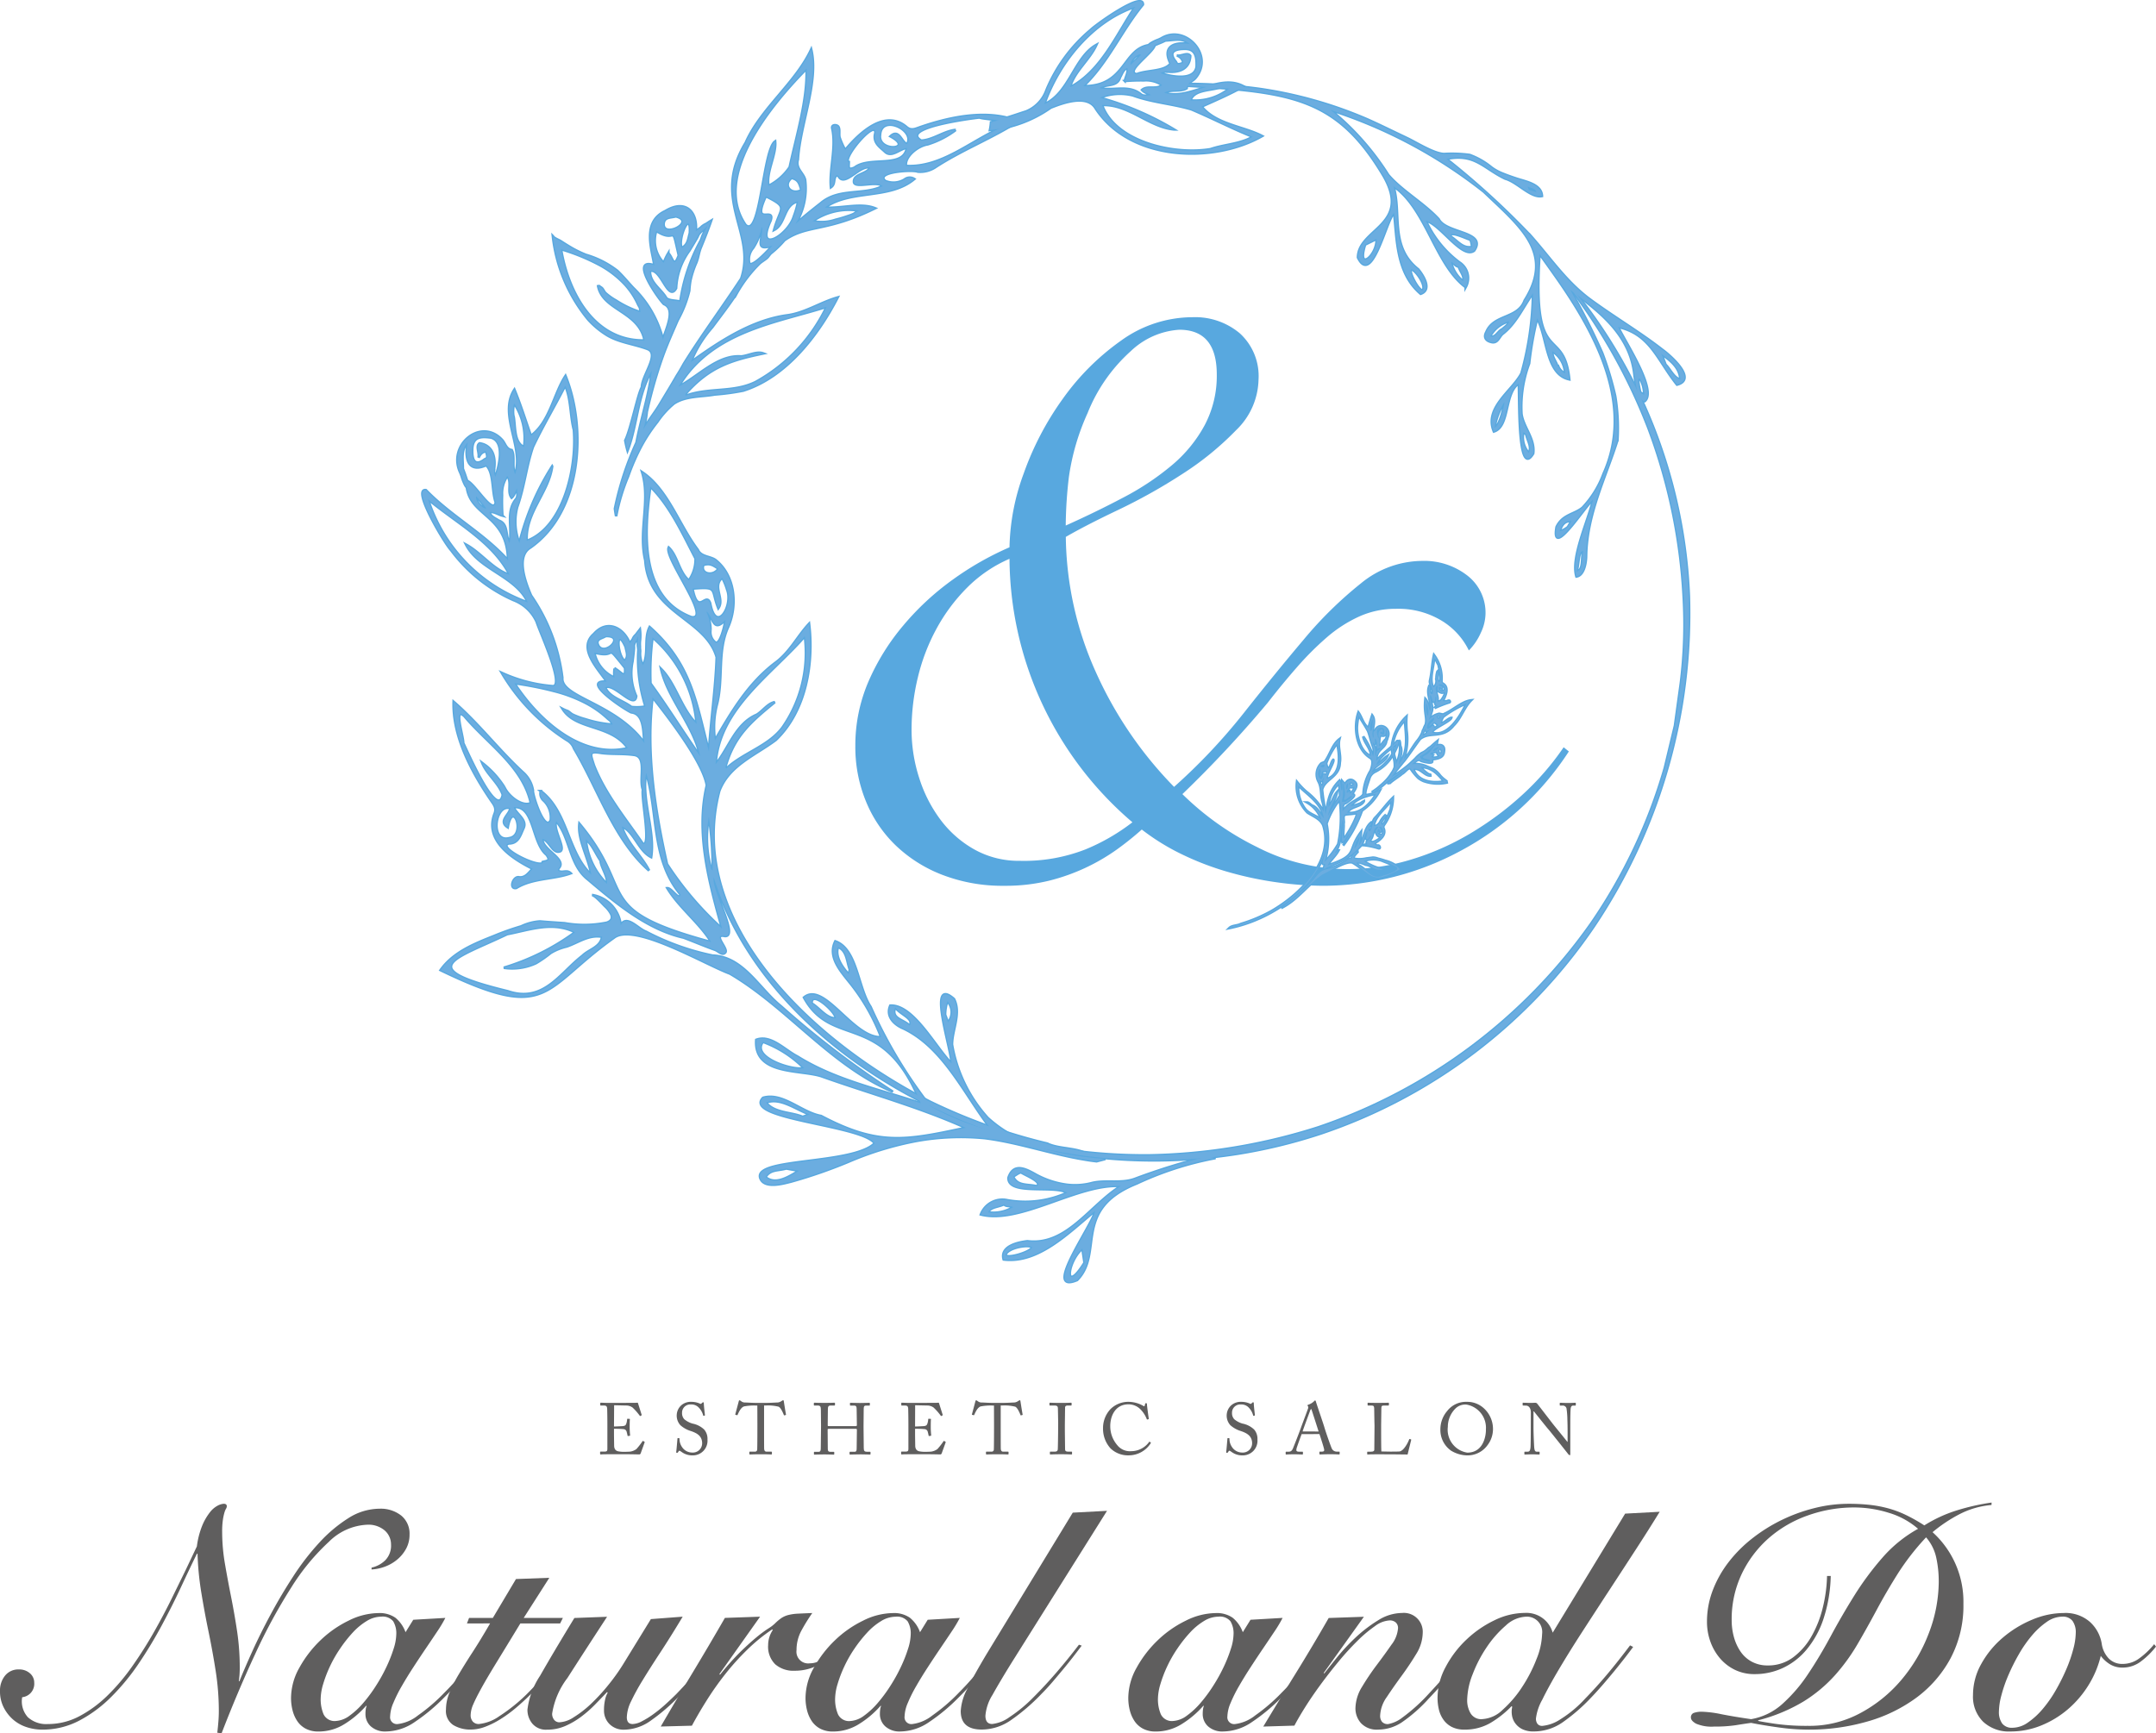 <svg id="グループ_29" data-name="グループ 29" xmlns="http://www.w3.org/2000/svg" xmlns:xlink="http://www.w3.org/1999/xlink" width="200.856" height="161.517" viewBox="0 0 200.856 161.517">
  <defs>
    <clipPath id="clip-path">
      <rect id="長方形_18" data-name="長方形 18" width="200.856" height="161.517" fill="none"/>
    </clipPath>
  </defs>
  <g id="グループ_29-2" data-name="グループ 29" clip-path="url(#clip-path)">
    <path id="パス_8332" data-name="パス 8332" d="M146.156,70.024a27.454,27.454,0,0,1-10.189,9.317,27.04,27.04,0,0,1-12.711,3.2,31.572,31.572,0,0,1-4.077-.292,32.691,32.691,0,0,1-4.511-.922,26.653,26.653,0,0,1-4.417-1.649A21.033,21.033,0,0,1,106.37,77.3a28.355,28.355,0,0,1-2.232,1.795,18.617,18.617,0,0,1-6.357,2.96,16.965,16.965,0,0,1-4.221.486,15.531,15.531,0,0,1-5.773-1.02,13.036,13.036,0,0,1-4.367-2.766,11.968,11.968,0,0,1-2.766-4.124,13.314,13.314,0,0,1-.97-5.094A15.027,15.027,0,0,1,80.9,63.524a21.081,21.081,0,0,1,3.252-5.241,25.117,25.117,0,0,1,4.608-4.27A28.1,28.1,0,0,1,94.046,51a20.873,20.873,0,0,1,1.309-6.84A27.723,27.723,0,0,1,99,37.177a22.793,22.793,0,0,1,5.434-5.434,11.407,11.407,0,0,1,6.7-2.185,6.456,6.456,0,0,1,4.367,1.5,5.392,5.392,0,0,1,1.746,4.319,6.717,6.717,0,0,1-2.086,4.705,27.82,27.82,0,0,1-5,4.077,52.01,52.01,0,0,1-5.968,3.347q-3.057,1.456-4.9,2.524A31.437,31.437,0,0,0,102.1,62.65a36.715,36.715,0,0,0,7.278,10.674,54.317,54.317,0,0,0,6.5-6.89q2.912-3.685,5.58-6.84a36.766,36.766,0,0,1,5.336-5.241,9.072,9.072,0,0,1,5.678-2.086,6.548,6.548,0,0,1,4.221,1.358,4.379,4.379,0,0,1,1.7,3.591,4.29,4.29,0,0,1-.437,1.747,5.473,5.473,0,0,1-1.115,1.649,6.647,6.647,0,0,0-2.523-2.766,7.781,7.781,0,0,0-4.27-1.115,8.214,8.214,0,0,0-3.445.728A12.509,12.509,0,0,0,123.6,59.4a27.967,27.967,0,0,0-2.765,2.766q-1.361,1.554-2.718,3.3A108.8,108.8,0,0,1,110.154,74a26.625,26.625,0,0,0,6.987,4.948,18.446,18.446,0,0,0,8.346,2.038,20.5,20.5,0,0,0,5.919-.872,24.778,24.778,0,0,0,5.532-2.427,29.366,29.366,0,0,0,4.851-3.59,25.266,25.266,0,0,0,3.883-4.464ZM84.923,67.988a14.609,14.609,0,0,0,.729,4.561,12.948,12.948,0,0,0,2.037,3.93,10.107,10.107,0,0,0,3.155,2.716,8.463,8.463,0,0,0,4.171,1.02,15.693,15.693,0,0,0,6.115-1.067,18.886,18.886,0,0,0,4.367-2.525A32.551,32.551,0,0,1,94.046,52.072a12.624,12.624,0,0,0-3.93,2.669,16.688,16.688,0,0,0-2.863,3.833,18.474,18.474,0,0,0-1.747,4.561,20.757,20.757,0,0,0-.583,4.853M113.357,34.9q0-4.173-3.493-4.173a7.21,7.21,0,0,0-4.514,1.99,15.39,15.39,0,0,0-4.027,5.773,21.742,21.742,0,0,0-1.745,5.969,40.315,40.315,0,0,0-.293,4.513q2.814-1.261,5.387-2.622a24.863,24.863,0,0,0,4.512-3.007A12.815,12.815,0,0,0,112.24,39.6a9.822,9.822,0,0,0,1.117-4.707" fill="#58a8df"/>
    <path id="パス_8333" data-name="パス 8333" d="M34.617,146.077a2.649,2.649,0,0,0,1.279-.689,1.952,1.952,0,0,0,.533-1.467,1.725,1.725,0,0,0-.576-1.294,2.335,2.335,0,0,0-1.667-.546,5.384,5.384,0,0,0-3.537,1.581,20.609,20.609,0,0,0-3.508,4.256,51.668,51.668,0,0,0-3.363,6.2q-1.64,3.523-3.135,7.4l-.4-.057c.038-.326.072-.661.1-1.007s.043-.68.043-1.006a23.952,23.952,0,0,0-.288-3.709q-.286-1.839-.661-3.651t-.675-3.638a27.563,27.563,0,0,1-.36-3.665h-.057q-.663,1.35-1.481,3.105t-1.8,3.58a40.548,40.548,0,0,1-2.156,3.565,20.712,20.712,0,0,1-2.56,3.105,12.384,12.384,0,0,1-2.975,2.2,7.32,7.32,0,0,1-3.436.833,4.615,4.615,0,0,1-1.495-.244,3.6,3.6,0,0,1-1.251-.719,3.768,3.768,0,0,1-.862-1.136A3.284,3.284,0,0,1,0,157.578a2.187,2.187,0,0,1,.474-1.438,1.579,1.579,0,0,1,1.28-.575,1.5,1.5,0,0,1,1.035.36,1.133,1.133,0,0,1,.4.877,1.255,1.255,0,0,1-1.121,1.351,2.2,2.2,0,0,0,.532,1.869,2.542,2.542,0,0,0,1.855.632,6.25,6.25,0,0,0,2.946-.732,11.291,11.291,0,0,0,2.631-1.942,19.2,19.2,0,0,0,2.314-2.745q1.079-1.537,1.985-3.134t1.653-3.12q.747-1.522,1.322-2.7l1.036-2.185a7.779,7.779,0,0,1,.5-1.941,5.269,5.269,0,0,1,.706-1.222,2.239,2.239,0,0,1,.732-.632,1.415,1.415,0,0,1,.562-.173c.19,0,.287.077.287.23a.432.432,0,0,1-.073.23,1.6,1.6,0,0,0-.143.345,5.264,5.264,0,0,0-.144.662,7.283,7.283,0,0,0-.072,1.149,17.638,17.638,0,0,0,.259,2.976q.26,1.509.575,3.09t.561,3.221a22.983,22.983,0,0,1,.244,3.393,8.8,8.8,0,0,1-.086,1.236h.057q.46-1.15,1.194-2.774t1.7-3.422q.963-1.8,2.113-3.565a23.289,23.289,0,0,1,2.445-3.163,13.289,13.289,0,0,1,2.7-2.271,5.428,5.428,0,0,1,2.9-.877,3.087,3.087,0,0,1,2.013.633A2.168,2.168,0,0,1,38.154,143a2.729,2.729,0,0,1-.316,1.308A3.454,3.454,0,0,1,37,145.33a3.829,3.829,0,0,1-1.151.661,4.2,4.2,0,0,1-1.236.259Z" fill="#5f5e5e"/>
    <path id="パス_8334" data-name="パス 8334" d="M38.5,150.936l2.99-.173a12.255,12.255,0,0,1-.747,1.251q-.489.733-1.064,1.581t-1.164,1.754q-.591.906-1.078,1.754a13.228,13.228,0,0,0-.791,1.582,3.378,3.378,0,0,0-.3,1.25.634.634,0,0,0,.718.718,3.727,3.727,0,0,0,1.87-.8,16.748,16.748,0,0,0,2.472-2.128q.546-.544,1.107-1.179t1.078-1.25c.346-.412.661-.8.949-1.15s.518-.648.69-.877l.2.115q-.749,1.006-1.726,2.228a31.81,31.81,0,0,1-2.357,2.6,17.335,17.335,0,0,1-2.717,2.257,4.825,4.825,0,0,1-2.66.877,1.989,1.989,0,0,1-1.423-.475,1.535,1.535,0,0,1-.5-1.164,3.08,3.08,0,0,1,.028-.431,1.074,1.074,0,0,1,.086-.317H34.1a8.9,8.9,0,0,1-2.012,1.7,4.522,4.522,0,0,1-2.416.691,2.486,2.486,0,0,1-1.179-.259,2.157,2.157,0,0,1-.79-.7,3.2,3.2,0,0,1-.446-1.007,4.657,4.657,0,0,1-.144-1.164,5.787,5.787,0,0,1,.777-2.817,10.65,10.65,0,0,1,1.955-2.545,10.184,10.184,0,0,1,2.631-1.84,6.348,6.348,0,0,1,2.774-.705,2.584,2.584,0,0,1,1.581.431,3.094,3.094,0,0,1,.949,1.352Zm-8.625,7.36a3.566,3.566,0,0,0,.272,1.452,1.138,1.138,0,0,0,1.165.618,2.377,2.377,0,0,0,1.265-.5,7.315,7.315,0,0,0,1.279-1.193,13.718,13.718,0,0,0,1.179-1.6,15.415,15.415,0,0,0,.978-1.768,13.2,13.2,0,0,0,.662-1.682,4.706,4.706,0,0,0,.244-1.337,2.173,2.173,0,0,0-.288-1.208,1.259,1.259,0,0,0-1.121-.43,2.588,2.588,0,0,0-1.337.4,5.975,5.975,0,0,0-1.294,1.063A12.65,12.65,0,0,0,31.7,153.6a11.842,11.842,0,0,0-.963,1.682,11.707,11.707,0,0,0-.633,1.654,5.008,5.008,0,0,0-.229,1.365" fill="#5f5e5e"/>
    <path id="パス_8335" data-name="パス 8335" d="M43.5,151.281l.2-.518h2.214l2.156-3.622,3.106-.115-2.387,3.737h3.651l-.258.518H48.475q-1.294,2.128-2.185,3.58t-1.424,2.415q-.531.965-.776,1.538a2.637,2.637,0,0,0-.244,1.007.882.882,0,0,0,.2.6.724.724,0,0,0,.575.229,3.956,3.956,0,0,0,1.9-.732,15.991,15.991,0,0,0,2.53-2.028q.919-.919,2.013-2.156t2.041-2.5l.172.145q-.662.862-1.668,2.1a32.132,32.132,0,0,1-2.213,2.444q-.663.661-1.366,1.251a12.289,12.289,0,0,1-1.424,1.035,7.9,7.9,0,0,1-1.408.7,3.825,3.825,0,0,1-1.351.259,3.062,3.062,0,0,1-1.611-.416,1.559,1.559,0,0,1-.689-1.453,4.146,4.146,0,0,1,.315-1.538,13.14,13.14,0,0,1,.877-1.74q.561-.948,1.309-2.1t1.61-2.646Z" fill="#5f5e5e"/>
    <path id="パス_8336" data-name="パス 8336" d="M63.6,150.649q-1.122,1.869-2.085,3.335t-1.653,2.6a20.79,20.79,0,0,0-1.078,1.969,3.563,3.563,0,0,0-.388,1.467c0,.422.182.632.546.632a1.941,1.941,0,0,0,.834-.244,7.854,7.854,0,0,0,1.035-.633,12.869,12.869,0,0,0,1.121-.9q.574-.518,1.093-1.036.632-.66,1.251-1.336t1.149-1.308q.532-.633.964-1.165t.719-.9l.229.172q-.69.921-1.754,2.2t-2.271,2.515a18.07,18.07,0,0,1-2.7,2.329,4.357,4.357,0,0,1-2.445.833,1.857,1.857,0,0,1-1.379-.517,1.755,1.755,0,0,1-.518-1.293,4.267,4.267,0,0,1,.1-.978,2.247,2.247,0,0,1,.244-.662l-.058-.056q-.518.546-1.121,1.164a11.068,11.068,0,0,1-1.294,1.135,7.376,7.376,0,0,1-1.48.863,4.235,4.235,0,0,1-1.711.344,1.649,1.649,0,0,1-1.352-.56,2,2,0,0,1-.46-1.308,7.284,7.284,0,0,1,1.18-3.163q1.177-2.07,3.191-5.377l3.047-.114q-2.271,3.479-3.694,5.707a7.326,7.326,0,0,0-1.423,3.32.882.882,0,0,0,.186.576.613.613,0,0,0,.5.23,2.653,2.653,0,0,0,1.309-.46,9.973,9.973,0,0,0,1.6-1.236A17.815,17.815,0,0,0,56.684,157a18.464,18.464,0,0,0,1.48-2.1l2.473-4.026Z" fill="#5f5e5e"/>
    <path id="パス_8337" data-name="パス 8337" d="M61.557,160.884q1.467-2.53,2.976-5.031t3-5.09l3.278-.114L67.02,156l.058.058a24.21,24.21,0,0,1,1.94-2.171q.848-.819,1.48-1.337a11.549,11.549,0,0,1,1.065-.791,3.767,3.767,0,0,0,.632-.475,4.349,4.349,0,0,1,.59-.5,2.126,2.126,0,0,1,.646-.288,4.453,4.453,0,0,1,.906-.129q.533-.028,1.337-.058a16.655,16.655,0,0,0-1.007,1.625,3.776,3.776,0,0,0-.46,1.825,1.093,1.093,0,0,0,1.237,1.236,1.931,1.931,0,0,0,.791-.171,3.792,3.792,0,0,0,.733-.432,7.29,7.29,0,0,0,.661-.561c.211-.2.4-.387.575-.56l.115.143a6.706,6.706,0,0,1-1.9,1.639,4.672,4.672,0,0,1-2.385.633,2.581,2.581,0,0,1-1.812-.6,2.293,2.293,0,0,1-.661-1.783,2.526,2.526,0,0,1,.431-1.408l-.058-.058a16.178,16.178,0,0,0-2.3,1.87,23.412,23.412,0,0,0-2.027,2.242,27.915,27.915,0,0,0-1.725,2.429q-.791,1.251-1.424,2.43Z" fill="#5f5e5e"/>
    <path id="パス_8338" data-name="パス 8338" d="M86.427,150.936l2.99-.173a12.253,12.253,0,0,1-.747,1.251q-.489.733-1.064,1.581t-1.164,1.754q-.591.906-1.078,1.754a13.229,13.229,0,0,0-.791,1.582,3.378,3.378,0,0,0-.3,1.25.634.634,0,0,0,.718.718,3.727,3.727,0,0,0,1.87-.8,16.749,16.749,0,0,0,2.472-2.128q.546-.544,1.107-1.179t1.078-1.25c.346-.412.661-.8.949-1.15s.518-.648.69-.877l.2.115q-.749,1.006-1.726,2.228a31.809,31.809,0,0,1-2.357,2.6,17.335,17.335,0,0,1-2.717,2.257,4.825,4.825,0,0,1-2.66.877,1.989,1.989,0,0,1-1.423-.475,1.535,1.535,0,0,1-.5-1.164,3.081,3.081,0,0,1,.028-.431,1.073,1.073,0,0,1,.086-.317h-.057a8.9,8.9,0,0,1-2.012,1.7,4.522,4.522,0,0,1-2.416.691,2.486,2.486,0,0,1-1.179-.259,2.157,2.157,0,0,1-.79-.7,3.2,3.2,0,0,1-.446-1.007,4.657,4.657,0,0,1-.144-1.164,5.787,5.787,0,0,1,.777-2.817,10.65,10.65,0,0,1,1.955-2.545,10.184,10.184,0,0,1,2.631-1.84,6.348,6.348,0,0,1,2.774-.705,2.584,2.584,0,0,1,1.581.431,3.094,3.094,0,0,1,.949,1.352ZM77.8,158.3a3.566,3.566,0,0,0,.272,1.452,1.138,1.138,0,0,0,1.165.618,2.377,2.377,0,0,0,1.265-.5,7.314,7.314,0,0,0,1.279-1.193,13.717,13.717,0,0,0,1.179-1.6,15.415,15.415,0,0,0,.978-1.768,13.2,13.2,0,0,0,.662-1.682,4.705,4.705,0,0,0,.244-1.337,2.173,2.173,0,0,0-.288-1.208,1.259,1.259,0,0,0-1.121-.43,2.588,2.588,0,0,0-1.337.4,5.975,5.975,0,0,0-1.294,1.063,12.65,12.65,0,0,0-1.179,1.481,11.842,11.842,0,0,0-.963,1.682,11.708,11.708,0,0,0-.633,1.654A5.008,5.008,0,0,0,77.8,158.3" fill="#5f5e5e"/>
    <path id="パス_8339" data-name="パス 8339" d="M103.131,140.786l-8.884,14.146q-1.122,1.812-1.782,3a4.322,4.322,0,0,0-.662,1.942q0,.774.633.775a3.394,3.394,0,0,0,1.638-.661,13.41,13.41,0,0,0,2.214-1.84q1.093-1.092,2.156-2.329t2.071-2.558l.259.085q-.345.46-.79,1.036t-.935,1.165c-.326.392-.657.786-.992,1.178s-.666.752-.992,1.078a18.586,18.586,0,0,1-2.948,2.531,4.806,4.806,0,0,1-2.659.833q-1.956,0-1.955-1.725a4.931,4.931,0,0,1,.59-2.027q.588-1.223,1.825-3.292l8.022-13.168Z" fill="#5f5e5e"/>
    <path id="パス_8340" data-name="パス 8340" d="M116.5,150.936l2.99-.173a12.253,12.253,0,0,1-.747,1.251q-.489.733-1.064,1.581t-1.164,1.754q-.591.906-1.078,1.754a13.228,13.228,0,0,0-.791,1.582,3.378,3.378,0,0,0-.3,1.25.634.634,0,0,0,.718.718,3.727,3.727,0,0,0,1.87-.8,16.748,16.748,0,0,0,2.472-2.128q.546-.544,1.107-1.179t1.078-1.25c.346-.412.661-.8.949-1.15s.518-.648.69-.877l.2.115q-.749,1.006-1.726,2.228a31.81,31.81,0,0,1-2.357,2.6,17.334,17.334,0,0,1-2.717,2.257,4.825,4.825,0,0,1-2.66.877,1.989,1.989,0,0,1-1.423-.475,1.535,1.535,0,0,1-.5-1.164,3.081,3.081,0,0,1,.028-.431,1.074,1.074,0,0,1,.086-.317H112.1a8.9,8.9,0,0,1-2.012,1.7,4.522,4.522,0,0,1-2.416.691,2.486,2.486,0,0,1-1.179-.259,2.157,2.157,0,0,1-.79-.7,3.2,3.2,0,0,1-.446-1.007,4.657,4.657,0,0,1-.144-1.164,5.787,5.787,0,0,1,.777-2.817,10.65,10.65,0,0,1,1.955-2.545,10.184,10.184,0,0,1,2.631-1.84,6.349,6.349,0,0,1,2.774-.705,2.584,2.584,0,0,1,1.581.431,3.094,3.094,0,0,1,.949,1.352Zm-8.625,7.36a3.566,3.566,0,0,0,.272,1.452,1.138,1.138,0,0,0,1.165.618,2.377,2.377,0,0,0,1.265-.5,7.315,7.315,0,0,0,1.279-1.193,13.718,13.718,0,0,0,1.179-1.6,15.416,15.416,0,0,0,.978-1.768,13.2,13.2,0,0,0,.662-1.682,4.706,4.706,0,0,0,.244-1.337,2.173,2.173,0,0,0-.288-1.208,1.259,1.259,0,0,0-1.121-.43,2.588,2.588,0,0,0-1.337.4,5.975,5.975,0,0,0-1.294,1.063A12.651,12.651,0,0,0,109.7,153.6a11.842,11.842,0,0,0-.963,1.682,11.709,11.709,0,0,0-.633,1.654,5.008,5.008,0,0,0-.229,1.365" fill="#5f5e5e"/>
    <path id="パス_8341" data-name="パス 8341" d="M123.371,155.939q.4-.518,1.165-1.467a18.47,18.47,0,0,1,1.739-1.868,13.048,13.048,0,0,1,2.1-1.61,4.252,4.252,0,0,1,2.243-.691,1.758,1.758,0,0,1,1.926,1.841,3.851,3.851,0,0,1-.618,2q-.618,1.021-1.366,2.041t-1.366,1.955a3.205,3.205,0,0,0-.618,1.74.874.874,0,0,0,.173.561.694.694,0,0,0,.575.215,3.045,3.045,0,0,0,1.337-.618,16.485,16.485,0,0,0,2.516-2.285q1.236-1.323,2.271-2.574T137,153.293l.287.145q-.747.891-1.84,2.214t-2.329,2.616a14.309,14.309,0,0,1-2.544,2.242,4.012,4.012,0,0,1-2.171.661,2.009,2.009,0,0,1-1.61-.6,2.059,2.059,0,0,1-.518-1.38,3.928,3.928,0,0,1,.618-2.013,23.136,23.136,0,0,1,1.366-2.027q.748-.991,1.366-1.883a2.865,2.865,0,0,0,.618-1.553.7.7,0,0,0-.2-.517.823.823,0,0,0-.6-.2,2.51,2.51,0,0,0-1.351.532,12.11,12.11,0,0,0-1.639,1.38,25.216,25.216,0,0,0-1.754,1.926q-.891,1.078-1.682,2.157t-1.423,2.084q-.633,1.007-1.006,1.725l-2.9.086q1.522-2.529,3.061-5.017t3.034-5.1l3.278-.114-3.739,5.232Z" fill="#5f5e5e"/>
    <path id="パス_8342" data-name="パス 8342" d="M151.4,141.046l3.219-.173q-.949,1.553-2.171,3.436t-2.5,3.838q-1.279,1.956-2.515,3.867t-2.2,3.537q-.963,1.625-1.552,2.832a4.713,4.713,0,0,0-.59,1.754.81.81,0,0,0,.143.5.544.544,0,0,0,.46.187,3.673,3.673,0,0,0,1.654-.6,11.078,11.078,0,0,0,2.344-1.955q1.063-1.092,2.041-2.257t2.127-2.688l.288.143q-.316.432-.762,1.006t-.963,1.208q-.519.633-1.078,1.28t-1.108,1.221a17.052,17.052,0,0,1-2.645,2.3,4.711,4.711,0,0,1-2.7.862,2.348,2.348,0,0,1-1.078-.215,1.8,1.8,0,0,1-.661-.561,1.679,1.679,0,0,1-.3-.747,2.1,2.1,0,0,1,.029-.776l-.058-.058a9.439,9.439,0,0,1-1.955,1.553,4.694,4.694,0,0,1-2.444.632,2.518,2.518,0,0,1-1.164-.245,2.147,2.147,0,0,1-.776-.661,2.663,2.663,0,0,1-.432-.949,4.671,4.671,0,0,1-.129-1.106,6.11,6.11,0,0,1,.747-2.862A9.762,9.762,0,0,1,136.6,152.8a10.145,10.145,0,0,1,2.616-1.811,6.541,6.541,0,0,1,2.847-.691,2.54,2.54,0,0,1,2.588,1.841Zm-13.313,19.148a2.95,2.95,0,0,0,1.912-.877,10.492,10.492,0,0,0,1.812-2.127,13.661,13.661,0,0,0,1.337-2.6,6.718,6.718,0,0,0,.517-2.33,1.427,1.427,0,0,0-1.524-1.609,2.921,2.921,0,0,0-1.855.819,10.013,10.013,0,0,0-1.767,2A12.288,12.288,0,0,0,137.2,156a6.878,6.878,0,0,0-.517,2.415,2.419,2.419,0,0,0,.316,1.236,1.158,1.158,0,0,0,1.093.546" fill="#5f5e5e"/>
    <path id="パス_8343" data-name="パス 8343" d="M185.531,140.241a7.947,7.947,0,0,0-2.933.834,13.76,13.76,0,0,0-2.558,1.7,8.735,8.735,0,0,1,2.875,6.67,10.472,10.472,0,0,1-1.194,5.075,11.115,11.115,0,0,1-3.191,3.68,14.251,14.251,0,0,1-4.6,2.228,19.548,19.548,0,0,1-5.419.747,20.258,20.258,0,0,1-2.775-.2q-1.453-.2-2.6-.43-.633.086-1.423.215a13.018,13.018,0,0,1-2.028.129,3.652,3.652,0,0,1-1.681-.273c-.317-.182-.475-.368-.475-.561a.429.429,0,0,1,.244-.43,2.167,2.167,0,0,1,.849-.116,10.192,10.192,0,0,1,1.754.23q1.178.231,2.76.46a5.841,5.841,0,0,0,2.918-1.423,14.443,14.443,0,0,0,2.372-2.76q1.092-1.625,2.128-3.551t2.213-3.81a27.483,27.483,0,0,1,2.617-3.522,12.292,12.292,0,0,1,3.306-2.673,7.393,7.393,0,0,0-2.76-1.5,10.848,10.848,0,0,0-3.163-.489,12.812,12.812,0,0,0-4.355.748,11.123,11.123,0,0,0-3.651,2.127,10.372,10.372,0,0,0-2.5,3.322,9.841,9.841,0,0,0-.935,4.327,5.838,5.838,0,0,0,.2,1.523,4.556,4.556,0,0,0,.605,1.352,2.979,2.979,0,0,0,1.049.963,3.051,3.051,0,0,0,1.509.36,3.85,3.85,0,0,0,2.372-.763,6.349,6.349,0,0,0,1.711-1.969,10.247,10.247,0,0,0,1.049-2.688,13.521,13.521,0,0,0,.389-2.919h.345a13.73,13.73,0,0,1-.69,4.04,8.822,8.822,0,0,1-1.582,2.847,6.408,6.408,0,0,1-2.214,1.7,6.19,6.19,0,0,1-2.588.561,4.146,4.146,0,0,1-1.854-.4,4.293,4.293,0,0,1-1.394-1.078,4.959,4.959,0,0,1-.891-1.553,5.423,5.423,0,0,1-.317-1.854,8.16,8.16,0,0,1,.546-2.947,10.345,10.345,0,0,1,1.5-2.646,12.529,12.529,0,0,1,2.229-2.214,15.225,15.225,0,0,1,2.746-1.7,15.58,15.58,0,0,1,3.048-1.093,12.97,12.97,0,0,1,3.1-.387,18.227,18.227,0,0,1,2,.1,11.192,11.192,0,0,1,1.739.331,9.765,9.765,0,0,1,1.639.618,15.822,15.822,0,0,1,1.7.963,12.765,12.765,0,0,1,3.019-1.394,20.605,20.605,0,0,1,3.249-.734Zm-4.916,7.072a10.2,10.2,0,0,0-.23-2.156,4.252,4.252,0,0,0-.949-1.9,23.018,23.018,0,0,0-2.631,3.379q-1.077,1.712-1.969,3.378t-1.8,3.22a17.874,17.874,0,0,1-2.113,2.9,13.39,13.39,0,0,1-2.9,2.415,15.74,15.74,0,0,1-4.226,1.754v.058q.345.085,1.61.273a20.708,20.708,0,0,0,2.99.187,9.962,9.962,0,0,0,4.845-1.151,13.036,13.036,0,0,0,3.867-3.1,14.935,14.935,0,0,0,2.573-4.357,13.555,13.555,0,0,0,.935-4.9" fill="#5f5e5e"/>
    <path id="パス_8344" data-name="パス 8344" d="M200.856,153.437a7.288,7.288,0,0,1-1.366,1.351,2.8,2.8,0,0,1-1.739.605,2.216,2.216,0,0,1-1.151-.289,3.142,3.142,0,0,1-.89-.8,9.293,9.293,0,0,1-1.136,2.717,9.593,9.593,0,0,1-1.912,2.243,9.052,9.052,0,0,1-2.5,1.523,7.562,7.562,0,0,1-2.875.561,3.51,3.51,0,0,1-2.53-.906,3.276,3.276,0,0,1-.949-2.487,5.915,5.915,0,0,1,.777-2.918,8.772,8.772,0,0,1,2.012-2.444,10.28,10.28,0,0,1,2.732-1.668,7.653,7.653,0,0,1,2.932-.618,3.434,3.434,0,0,1,2.444.834,3.505,3.505,0,0,1,1.093,2.012,2.5,2.5,0,0,0,.646,1.38,1.742,1.742,0,0,0,1.309.518,2.6,2.6,0,0,0,1.466-.46,7.324,7.324,0,0,0,1.466-1.38ZM187.486,161a2.538,2.538,0,0,0,1.437-.489,6.952,6.952,0,0,0,1.381-1.265,11.545,11.545,0,0,0,1.222-1.754,18.759,18.759,0,0,0,.978-1.955,13.181,13.181,0,0,0,.646-1.869,6.212,6.212,0,0,0,.231-1.5,1.835,1.835,0,0,0-.3-1.121,1.125,1.125,0,0,0-.964-.4,2.545,2.545,0,0,0-1.438.489A7.033,7.033,0,0,0,189.3,152.4a11.573,11.573,0,0,0-1.222,1.754,18.66,18.66,0,0,0-.978,1.955,13.185,13.185,0,0,0-.647,1.868,6.211,6.211,0,0,0-.23,1.5,1.84,1.84,0,0,0,.3,1.122,1.126,1.126,0,0,0,.963.4" fill="#5f5e5e"/>
    <path id="パス_8345" data-name="パス 8345" d="M81.1,93.821c-1.2-1.79-1.244-5.379-3.281-6.1-.7,1.4.443,2.7,1.241,3.708a18.752,18.752,0,0,1,3.032,5.224c-2.622.118-5.327-5.265-7.189-3.7,2.642,4.827,7.4,1.121,10.883,9.856-3.849-1.293-7.98-2.153-11.5-4.359-1.175-.594-2.476-2.065-3.831-1.554-.227,3.275,4,2.75,6.031,3.377,4.488,1.6,9.133,2.862,13.486,4.821-5.629,1.215-8.17,1.709-13.483-1.1-1.819-.319-3.571-2.229-5.4-1.692-1.918,1.986,9.253,2.522,10.408,4.238-2.078,2.031-11.351,1.333-10.661,3.248.374,1.037,2.243.473,2.926.3a46.329,46.329,0,0,0,5.259-1.825,30.178,30.178,0,0,1,6.385-1.953,23.1,23.1,0,0,1,6.351-.253c3.158.4,6.2,1.495,9.339,2,.353.063.709.112,1.066.153.273-.073.547-.143.82-.216-4.117-.3-8.077-1.178-10.973-3.828a13.649,13.649,0,0,1-3.319-6.826c0-1.383.863-2.9.184-4.244-2.578-2.274-.166,4.862-.23,6-1.518-1.535-3.549-5.483-5.7-5.388-.45,1.021.418,1.793,1.2,2.114,3.84,1.822,5.739,6.283,8.321,9.57a23.975,23.975,0,0,1-5.821-2.324A44.765,44.765,0,0,1,81.1,93.821Zm-3.035-5.585c.848.346.823,1.336,1.108,2.112-.036.172-.066.313-.1.454C78.494,90.172,77.753,89.16,78.067,88.236ZM75.611,93.5c-.047-1.323,2.277.821,2.257,1.39C77.011,94.943,76.344,93.927,75.611,93.5Zm-4.537,3.579A10.579,10.579,0,0,1,74.9,99.53C73.929,99.821,69.916,98.553,71.074,97.077Zm.282,5.665c1.326-.538,2.8.652,4.078,1.1l-.658.235C73.732,103.625,72.157,103.75,71.356,102.742Zm3.081,6.355c-.9.528-2.174,1.4-3.132.584.477-.726,1.088-.572,1.951-.8Zm13.61-14.538a3.842,3.842,0,0,1,.213-1.27,1.51,1.51,0,0,1,.057,1.99Zm-4.654-.692c.524.689,1.8,1.05,1.352,1.717C84.185,94.986,82.972,94.957,83.393,93.867Z" fill="none" stroke="#58a8df" stroke-width="0.241"/>
    <path id="パス_8346" data-name="パス 8346" d="M100.346,119.278c2.506-2.534-.5-6.574,5.556-9a30.531,30.531,0,0,1,7.338-2.365c-.242-.052-.483-.1-.723-.158a59.947,59.947,0,0,0-6.775,2.094c-1.263.474-2.678.088-3.961.38a6.155,6.155,0,0,1-2.491.16,8.241,8.241,0,0,1-2.871-.98c-.886-.495-2-1.067-2.467.342-.052,1.684,4.305.636,5.473,1.392a9.413,9.413,0,0,1-5.585.7,2.141,2.141,0,0,0-2.457,1.325c3.668.937,9.095-2.928,13.034-2.646-2.892,1.8-5.04,5.6-8.7,5.145-.8.089-2.57.44-2.211,1.693,3.26.4,6.119-2.566,8.518-4.53C101.931,113.954,97,120.685,100.346,119.278Zm-4.2-3.08c.08.4-2.274,1.154-2.477.757C93.83,116.287,95.671,115.941,96.143,116.2Zm-2.593-3.992c.112.247.595.127.845.277a3.442,3.442,0,0,1-2.345.491C92.267,112.437,93.082,112.478,93.55,112.206Zm3.027-1.67c-.922-.2-1.786.006-2.206-.9.268-.135.619-.446.79-.373C95.462,109.48,97.235,110.172,96.577,110.536Zm4.256,5.806c.059.381.117.762.2,1.327C99.108,120.754,99.367,117.628,100.833,116.342Z" fill="none" stroke="#58a8df" stroke-width="0.241"/>
    <path id="パス_8347" data-name="パス 8347" d="M141.279,16.645c-.474-.156-.969-.332-1.431-.525a4.6,4.6,0,0,1-.9-.513,6.976,6.976,0,0,0-2.03-1.165,12.355,12.355,0,0,0-2.407-.087c-.983-.05-2.635-1.118-3.493-1.513-1.2-.566-2.388-1.158-3.6-1.7A39.612,39.612,0,0,0,117.1,8.253a51.154,51.154,0,0,0-8.651-.39c11.284.668,15.829.727,20.464,8.557,2.618,4.565-2.38,4.892-2.4,7.577,1.307,2.7,2.646-3.569,3.361-4.152.29,2.358.158,5.554,2.475,7.53,1.094-.376.231-1.722-.227-2.277-2.691-2.121-1.535-5.239-2.314-7.747,3.028,2.016,3.911,7.319,6.736,9.407a1.733,1.733,0,0,0-.585-2.306,10,10,0,0,1-3.129-3.891c1.344.3,3.395,3.627,4.5,2.794,1.236-1.806-2.62-1.571-3.3-2.927-1.383-1.5-3.452-2.657-4.706-4.132a24.925,24.925,0,0,0-5.376-6.052,45.4,45.4,0,0,1,14.286,7.613c3.477,3.314,6.592,5.729,3.809,10.136-.626,1.756-2.883,1.273-3.574,2.957-.264.484-.028.8.443.914.613.176.737-.476,1.08-.762,1.268-.982,1.9-2.508,2.828-3.78a28.924,28.924,0,0,1-1.078,7.464c-.819,1.614-3.5,3.21-2.569,5.42,1.486-.461.943-3.558,2.311-4.473.111.683-.172,9.065,1.35,6.524.178-1.386-.911-2.418-1.093-3.688a11.521,11.521,0,0,1,.714-4.7,32.824,32.824,0,0,1,.748-4.207c.985,1.807.794,5.21,2.99,5.684-.532-5.137-3.492-.822-2.768-11.7.689.963,1.382,1.924,2.05,2.9,3.47,5.085,6.686,11.457,3.917,17.6a9.245,9.245,0,0,1-1.962,3.167c-.769.632-1.863.633-2.416,1.795-.548,3.137,2.754-2.1,3.409-2.564-.432,1.927-2.094,5.4-1.559,7.173.665-.093.9-1.18.9-1.981.084-3.876,1.849-7.314,2.916-10.715a18.19,18.19,0,0,0-.211-4.123,29.9,29.9,0,0,0-1.214-4.02A63.978,63.978,0,0,0,146.278,27c2.534,1.892,5.622,4.1,6,8.009.109.709.273,2.28.934,2.378,1.232-.99-1.907-5.659-2.468-6.926,3.018.682,3.648,3.076,5.488,5.378,1.973-.513-.787-2.837-1.364-3.244-2.106-1.641-4.357-2.956-6.643-4.625-2.275-1.651-3.715-3.83-5.6-5.967a75,75,0,0,0-7.88-7.2c2.66-.552,3.435.86,5.486,1.843,1.13.306,2.383,1.825,3.419,1.618C143.6,17.181,142.164,16.934,141.279,16.645ZM154.773,32.98c.711.507,1.733,1.207,1.768,2.381-.586-.1-.985-1.021-1.375-1.38C155,33.543,154.886,33.262,154.773,32.98Zm-1.6,3.819c-.109-.071-.215-.138-.366-.234C152.225,34.141,153.238,35.613,153.168,36.8Zm-5.677,14.552c-.195.738.064,1.767-.634,1.918C147.121,52.51,147.012,51.282,147.491,51.351Zm-1.1-2.791-.327.549a2.036,2.036,0,0,1-.766.408C145.506,48.772,145.884,48.519,146.394,48.56ZM145.81,34.8a1.236,1.236,0,0,1-.651-.675.48.48,0,0,0-.054.032c-.138-.475-.546-.917-.476-1.421A2.6,2.6,0,0,1,145.81,34.8Zm-3.619,5.676c.105.583.562,1.173.227,1.732a2.2,2.2,0,0,1-.494-1.948Zm-2.034-3.029c-.034.538-.465,2.3-.932,2.409A6.639,6.639,0,0,1,140.157,37.45Zm.453-7.519c-.1.4-.511.576-.762.864-.01-.012-.017-.022-.028-.034-.323.233-.549.757-1.007.589A2.884,2.884,0,0,1,140.61,29.931Zm-5.472-7.9c-.17-.6,1.453.194,1.789.287.158.074.162.456.237.7C136.273,23.188,135.874,22.52,135.138,22.034Zm.758,2.79c.1.441.626.973.387,1.385a3.264,3.264,0,0,1-1.107-1.809C135.439,24.492,135.656,24.871,135.9,24.824Zm-3.36,2.248c-.393.05-1.38-1.849-1.052-1.986C131.974,25.256,132.9,26.631,132.536,27.072Zm-4.293-4.805c.105,1.506-1.9,3.192-1.071.532Zm14.879-4.353c-.236-.072-.473-.144-.686-.207-.065-.152-.1-.233-.138-.319C142.588,17.547,143.076,17.537,143.122,17.914Z" fill="none" stroke="#58a8df" stroke-width="0.241"/>
    <path id="パス_8348" data-name="パス 8348" d="M86.706,102.694C75.745,97.158,63.8,85.956,67.009,73.7c.919-2.4,3.341-3.31,5.264-4.75,2.9-2.776,3.53-7.3,3.1-10.823-1.092,1.17-1.8,2.664-3.146,3.641-2.526,1.916-4.088,4.567-5.622,7.219a8.554,8.554,0,0,1,.161-3.267c.649-2.431.021-5.05,1.08-7.325.894-2.076.6-4.807-1.2-6.215-.514-.355-1.355-.282-1.639-.945-1.741-2.283-2.774-5.617-5.185-7.234.807,2.624-.363,5.462.295,8.216.336,4.978,5.588,5.359,6.654,9.021-.1,2.909-.545,5.873-.726,8.8-1.213-4.656-1.641-8.157-5.523-11.605-.551,1.075-.042,2.5-.616,3.549a2.04,2.04,0,0,0-.105-.192,1.555,1.555,0,0,1-.081-.219,2.6,2.6,0,0,1-.084-.443,2.02,2.02,0,0,1,0-.4c.01-.141-.029-.284-.021-.426.005-.071-.008-.146-.008-.218a3.2,3.2,0,0,1,.023-.438,4.471,4.471,0,0,0-.014-.987c-.124.162-.247.325-.371.488a1.087,1.087,0,0,0-.267.345c-.006.017-.013.035-.021.055l-.279.422c-.586-1.5-2.13-2.28-3.351-.887-1.525,1.306.375,3.222,1.2,4.441-2.51-.194,1.593,2.55,2.279,2.855,1.259.128,1.109,1.946,1.238,2.878-2.672-3.735-7.836-4.259-7.659-6.1a17.115,17.115,0,0,0-2.91-7.66c-.544-1.239-1.436-3.659-.069-4.471,4.83-3.374,5.246-11.128,3.276-15.995-1.084,1.656-1.475,4.319-3.224,5.58-.5-1.433-.96-2.9-1.535-4.3-1.5,2.333.932,5.4.068,7.877-.343-.629.014-1.646-.32-2.245-.513-.077-.6-.6-.868-.914-1.955-2.2-5.183.447-3.9,3.055.042.109.086.217.122.33a4.3,4.3,0,0,0,.326.811,1.521,1.521,0,0,0,.145.2c.366,2.714,3.8,2.579,3.835,6.793-2.266-2.532-5.266-4.082-7.653-6.542-1.336-.18,1.785,5.024,2.351,5.593a14.583,14.583,0,0,0,5.8,4.646A3.885,3.885,0,0,1,50,57.946c.281.916,2.6,5.91,1.529,6a14.112,14.112,0,0,1-4.778-1.241,18.8,18.8,0,0,0,6.071,6.269,1.4,1.4,0,0,1,.654.767c2.231,3.725,3.727,8.526,6.994,11.379-.691-1.357-2.106-2.614-2.545-4.119,1.146.474,1.55,2.278,2.737,2.863.383-2.46-.938-5.378-.465-7.843,1.138,3.636.45,8.032,3.2,11.327-.1.666-.834-.6-1.221-.581,1.082,1.792,3.012,3.25,4.092,5.028-11.308-3.053-6.881-4.539-12.29-11.036-.169,1.48.859,3.191,1.111,4.751-2.208-2.032-2.183-5.9-4.709-7.793a.876.876,0,0,0,.3.906,2.191,2.191,0,0,1,.631,1.8c-.53,1.22-1.722-2.281-1.678-2.855a2.837,2.837,0,0,0-.81-1.5c-2.281-2.078-4.229-4.653-6.559-6.669-.091,3.209,1.633,6.472,3.47,9.169.262.381.545.7.363,1.205-1,2.5,1.523,4.186,3.527,5.179-.352.354-.65.856-1.238.805-.581-.168-.995,1.133-.286.983,1.515-.938,3.547-.8,5.066-1.364-.4-.38-.783.036-1.191-.249.03-.085.033-.209.093-.248.747-.83-1.591-1.706-1.544-2.722.683.154.975,1.491,1.692,1.151.464-.328-.757-2.124-.389-2.781,1.312,1.537,1.2,4.083,2.971,5.441,2.665,2.266,5.556,4.651,8.885,5.4.982.37,1.948.785,2.932,1.135.325.115.693.586.963.231.248-.378-1.268-1.766-.041-1.513,1.323.076-1.341-4.413-1.042-5.461,4.53,14.356,20.635,23.865,35.13,26.016-1.007-.895-2.815-.616-4.083-1.215A53.468,53.468,0,0,1,86.706,102.694ZM65.524,52.639c.6-.174.859-.021,1.413.352C66.437,53.77,65.21,53.489,65.524,52.639Zm-1.105,4.875c-4.866-1.831-4.412-8-3.832-12.177,1.837,1.8,3.026,4.435,4.215,6.708a3.386,3.386,0,0,1-.626,2.044c-.923-.763-1.05-2.283-1.876-3.065C61.861,51.973,66.37,57.811,64.419,57.514Zm.091-2.668c2.444-.207,1.7.047,2.41,1.824.612-.885-.609-2.012.363-2.843a5.627,5.627,0,0,1,.466,1.134c.586,1.492-1.05,4.173-1.589,1.258C65.755,55.063,65.04,57.49,64.51,54.846Zm1.679,3.88a3.789,3.789,0,0,0-.373-1.686L65.872,57c.672.793.609,1.9,1.719.752-.026.349-.526,2.62-1.02,2.056A1.22,1.22,0,0,1,66.189,58.726Zm8.793.554A12.154,12.154,0,0,1,72.9,67.793c-1.326,1.768-3.654,2.35-5.233,3.827l-.094-.131c.817-2.909,2.377-4.233,4.612-6.062-.657.121-1.115.828-1.678,1.17-2,.854-2.591,3.111-3.841,4.618C66.967,66.039,71.892,62.835,74.982,59.28Zm-27.14-20.5H47.83a2.814,2.814,0,0,1,.068-1.2,5.9,5.9,0,0,1,.928,4.082C47.853,41.248,48.026,39.711,47.842,38.78Zm-3.85,3.076c.035-1.22.88-1.2,1.755-1.084,1.333.381.758,2.673.409,3.663a1,1,0,0,1-.125-.592h-.02c.2-1.195-.077-2.339-1.327-2.53-.393.244.031.923-.107,1.341.159-.345.347-.579.729-.587.041.287.237.624-.136.727C44.267,43.5,43.945,42.933,43.992,41.856Zm-.877,1.813c.013-.858-.218-1.766.464-2.442-.323,1.539.07,2.869,1.716,2.119.74.7.516,2.426.893,3.472-.243,1.256-1.963-1.765-2.662-2-.1-.259-.178-.532-.277-.794C43.206,43.909,43.16,43.79,43.115,43.669Zm1.27,2.579c.36.438.638.771.918,1.1C45.09,47.581,44.136,46.571,44.385,46.248Zm2.073,2.262c-.306-.213-.775-.367-.854-.793.41-.075.8.223,1.2.327a18.24,18.24,0,0,1-.035-1.909,2.894,2.894,0,0,1,.493-1.782c.459.606-.037,1.432.4,2.023.262-.219.324-.59.507-.882-.009.337.14.737-.092,1.013-.981,1.2-.305,2.743-.608,4.111C47.04,49.888,47.389,48.838,46.458,48.51Zm-6.6-2.008c2.629,2.215,6.005,3.932,7.626,7.063-1.525-.455-2.651-2.049-4.063-2.814,1.185,2.324,4.654,2.938,5.764,5.394A15.083,15.083,0,0,1,39.863,46.5Zm8.3.807c.684-1.874.856-3.826,1.49-5.668.923-1.954,2.069-3.858,3.005-5.711.559,1.224.462,2.792.812,4.128.292,3.483-.949,9.064-4.4,10.35-.15-2.613,2.055-4.536,2.374-6.951a24.077,24.077,0,0,0-3.057,7.154A5.468,5.468,0,0,1,48.165,47.309Zm-.249,16.354a32.451,32.451,0,0,1,3.973.8,13.465,13.465,0,0,1,2.847,1.131,9.583,9.583,0,0,1,1.283.843c.2.16.4.33.592.508.088.081.189.147.273.229.024.023.239.349.2.347a10.555,10.555,0,0,1-2.529-.495,6.862,6.862,0,0,1-1.2-.437c-.157-.085-.293-.226-.448-.321a3.846,3.846,0,0,1-.486-.209c1.243,2,4.5,1.4,6.073,3.656C54.259,70.725,50.282,67.281,47.916,63.663ZM59.9,73.584c-.178.73.809,5.425-.014,5.04-1.627-2.364-3.518-4.649-4.56-7.319-.35-1.11-.516-1.346.743-1.136.986.119,1.984.033,2.967.17C60.337,70.466,59.5,72.6,59.9,73.584ZM47.539,75.309c-.025.594-1.15,1.184-.239,1.776.485-2.687,1.753.779.149,1.019C45.609,78.589,46.085,74.838,47.539,75.309Zm3.021,5.018c0,.031.007.062.008.094-.518.448-4.36-1.507-3.167-1.826.9,0,1.079-.793,1.365-1.411.377-.787-.652-1.309-.917-1.967,1.95-.226,1.677,3.3,3.06,4.421C51.372,80.253,50.954,80.211,50.56,80.327Zm-1.1-5.493c-.786.386-2.081-.6-2.478-1.484A8.82,8.82,0,0,0,44.931,71.1c.425,1.062,1.526,1.848,1.912,2.963-.487,2.441-3.318-4.055-3.691-4.829.026-.6-.945-3.5.124-2.491C45.454,69.334,48.694,71.412,49.456,74.834Zm6.511,5.523c.151.663.667,1.367.579,2.012a6.635,6.635,0,0,1-1.977-4.15c.655.506.952,1.433,1.468,2.1Zm10.427.74-.145-.079a10.9,10.9,0,0,1-.214-4.907A30.443,30.443,0,0,1,66.394,81.1Zm-5.6-21.7A11.936,11.936,0,0,1,64.9,67.459c-1.425-1.385-1.952-3.764-3.309-5.121.642,2.8,3.027,5.224,3.641,8.144-1.588-2.258-2.994-4.54-4.635-6.8A25.414,25.414,0,0,1,60.789,59.4Zm-2.521.843c.1.543.314.931-.085,1.353C57.452,61.012,57.365,58.275,58.268,60.243Zm-1.839-.972c1.9-.052-.122,1.974-.706.878C55.446,59.542,56.029,59.512,56.429,59.271ZM55.362,60.8c2.327.64.826-1.1,2.868,1.434.106,1.213-.439.281-.974.06a3.921,3.921,0,0,0-.012.853A3.279,3.279,0,0,1,55.362,60.8Zm3.464,5.085c-.78-.614-2.039-.876-2.449-1.827.812-.491,2.761,2.129,2.89.808a5.235,5.235,0,0,1-.341-3.24c.049-.393.1-.785.13-1.18.008-.1-.006-.21,0-.311a.885.885,0,0,1,.109-.294,2.715,2.715,0,0,0,.272-.58,2.976,2.976,0,0,1-.006.582,2.084,2.084,0,0,0,0,.362,2.763,2.763,0,0,1,.04.376,14.685,14.685,0,0,0,.667,5.256A4.593,4.593,0,0,1,58.826,65.882Zm8.445,20.652a30.352,30.352,0,0,1-5.137-6.021C60.975,75.361,60.169,70,60.795,64.971c1.47,1.865,4.708,6.056,5.055,8.214C64.816,77.6,66.033,82.109,67.271,86.534Z" fill="none" stroke="#58a8df" stroke-width="0.241"/>
    <path id="パス_8349" data-name="パス 8349" d="M66.375,89.046a23.567,23.567,0,0,1-6.2-2.227c-.756-.27-1.816-1.644-2.347-.59A3.187,3.187,0,0,0,55.152,83.4c.261.006.994.823,1.2,1.03a2.623,2.623,0,0,1,.593.76c.177.432-.041.658-.407.791a10.42,10.42,0,0,1-3.941.05c-.763-.05-1.542-.1-2.3-.166a4.853,4.853,0,0,0-1.742.461,25.045,25.045,0,0,0-2.52.892c-1.847.734-3.807,1.513-4.988,3.183,10.187,4.919,9.4,1.776,16.151-3.027,1.877-1.452,8.452,2.478,10.805,3.348,5.325,3.122,9.391,8.569,15.186,11.014a85.739,85.739,0,0,1-10.426-7.961C70.705,92.122,69.262,89.159,66.375,89.046Zm-12.1.012c-2.1,1.6-3.627,4.457-6.983,3.308-8.919-2.168-4.853-3.012-.045-5.318,2.066-.393,4.24-1.24,6.337-.181a21.845,21.845,0,0,1-6.648,3.312,5.286,5.286,0,0,0,3-.43A11.454,11.454,0,0,0,51.3,88.8a5,5,0,0,1,1.484-.6c1.069-.357,2.053-1.138,3.312-.91C55.951,88.278,54.886,88.456,54.272,89.058Z" fill="none" stroke="#58a8df" stroke-width="0.241"/>
    <path id="パス_8350" data-name="パス 8350" d="M97.494,8.391a3.362,3.362,0,0,1-1.906,2c-.437.129-1.92.663-3.26,1a5.841,5.841,0,0,1-.087.653c0,.024-.011.047-.016.071a11.629,11.629,0,0,0,5.662-2.084c1.165-.468,3.408-1.28,4.2.085,3.231,4.924,10.97,5.136,15.492,2.562-1.711-.9-4.3-1.074-5.635-2.749,1.319-.592,2.655-1.167,3.916-1.877-2.331-1.266-4.985,1.369-7.394.591.568-.364,1.547-.054,2.085-.42.031-.515.513-.63.783-.917,1.862-2.1-.908-5.107-3.147-3.729-.1.047-.191.094-.291.134a3.7,3.7,0,0,0-.715.35,1.4,1.4,0,0,0-.177.151c-2.441.415-2.14,3.861-6.082,3.822,2.3-2.193,3.555-5.176,5.552-7.605.064-1.3-4.358,1.852-4.876,2.369A14.668,14.668,0,0,0,97.494,8.391Zm16.039-.209,0-.011a2.561,2.561,0,0,1,1.132-.031A5.068,5.068,0,0,1,110.9,9.357C111.22,8.366,112.675,8.443,113.533,8.182Zm-2.548,2c1.921.813,3.843,1.81,5.726,2.562-1.132.682-2.664.719-3.937,1.158-3.387.568-8.841-.64-10.109-4.114,2.447-.124,4.362,2.043,6.7,2.27a27.713,27.713,0,0,0-6.912-2.951,5,5,0,0,1,3.09-.221C107.338,9.545,109.192,9.653,110.985,10.183Zm-.666-5.632c1.121-.035,1.185.8,1.16,1.683-.233,1.358-2.427.906-3.367.586a.862.862,0,0,1,.541-.146V6.653c1.124.155,2.17-.188,2.23-1.445-.262-.377-.848.083-1.245-.035a.824.824,0,0,1,.6.7c-.261.056-.556.267-.683-.1C108.83,4.9,109.327,4.562,110.319,4.551Zm-2.754-.334c.231-.109.473-.2.7-.3l.313-.147c.786-.023,1.591-.3,2.274.338-1.437-.23-2.617.209-1.8,1.817-.588.769-2.208.6-3.156.992C104.73,6.7,107.417,4.929,107.565,4.217Zm-1.248.892-.961.932C105.135,5.834,106,4.871,106.317,5.109ZM104.344,7.2c.184-.3.3-.772.692-.854.092.407-.164.8-.243,1.2a17.692,17.692,0,0,1,1.777-.061,2.693,2.693,0,0,1,1.694.439c-.538.48-1.342.008-1.869.456.22.258.57.31.856.485-.318,0-.686.158-.957-.068-1.174-.954-2.583-.274-3.872-.593C103.086,7.779,104.081,8.126,104.344,7.2Zm-4.667.945c.4-1.491,1.832-2.567,2.462-3.961C100.087,5.32,99.6,8.739,97.282,9.71c1.37-3.893,4.472-7.725,8.471-9.083C103.989,3.274,102.572,6.639,99.677,8.144Z" fill="none" stroke="#58a8df" stroke-width="0.241"/>
    <path id="パス_8351" data-name="パス 8351" d="M78.035,27.721c-1.6.452-3.076,1.474-4.766,1.674-3.231.466-6.122,2.346-8.911,4.348A11.051,11.051,0,0,1,66.349,30.5c.781-1.056,1.55-2.036,2.272-3.142a12.663,12.663,0,0,1,2.152-2.82c.2-.172.423-.3.625-.461.187-.147.283-.369.467-.514A8.637,8.637,0,0,0,73.07,22.39c2.106-1.5,3.877-.729,8.449-2.983-1.331-.544-3.161.053-4.684-.061,2.431-1.734,6-.719,8.338-2.665a.777.777,0,0,0-.9.044,1.966,1.966,0,0,1-1.808.138c-.983-.855,2.533-1.087,3.035-.873a2.541,2.541,0,0,0,1.568-.368c2.481-1.632,5.318-2.727,7.8-4.312-2.748-1.135-6.2-.48-9.177.556-.422.149-.793.337-1.2.01-1.947-1.717-4.278.338-5.752,2.106a6.793,6.793,0,0,1-.519-1.16c-.09-.3.045-.77-.126-1.021-.127-.187-.645-.211-.559.162.4,1.792-.277,3.814-.124,5.482.453-.309.162-.8.533-1.137.072.052.186.085.207.156.577.956,1.99-1.161,2.916-.842-.319.638-1.63.582-1.5,1.389.188.541,2.153-.208,2.664.333-1.732.893-4.075.146-5.77,1.6-.79.618-1.587,1.258-2.357,1.936A6.311,6.311,0,0,0,75,16.741c-.166-.649-.917-1.043-.67-1.875.2-3.281,1.964-7.28,1.241-10.254-1.461,3.131-4.668,5.471-6.1,8.69-3.251,5.353,1.034,8.38-.417,12.66-1.753,2.672-3.678,5.262-5.346,7.945-.207.377-.419.746-.648,1.1-.518.9-1.057,1.783-1.592,2.673-.487.812-1.1,1.55-1.568,2.4a7.748,7.748,0,0,0,.354-1.706q.194-.854.416-1.7c.305-1.16.657-2.315,1.065-3.458s.91-2.247,1.392-3.366a10.861,10.861,0,0,0,1.086-2.768,7.561,7.561,0,0,1,.11-.954,8.672,8.672,0,0,1,.51-1.579c.212-.457.248-.978.449-1.469.336-.817.684-1.691.966-2.51-.155.093-.31.195-.464.3a1.508,1.508,0,0,0-.436.279c-.014.016-.031.034-.049.052l-.486.359c.2-1.751-.9-3.063-2.834-1.886-2.188,1.018-1.243,3.554-1.015,5.053-2.378-.816.364,3.1.885,3.6,1.154.472.189,2.324-.088,3.323a10.064,10.064,0,0,0-2.771-4.822c-.49-.522-.96-1.1-1.476-1.587a8.782,8.782,0,0,0-2.927-1.49,10.491,10.491,0,0,1-1.616-.814c-.257-.154-.511-.317-.763-.48-.122-.079-.679-.3-.7-.452A14.764,14.764,0,0,0,54.821,29.8,8.092,8.092,0,0,0,56.44,31.16c1.143.74,2.6.877,3.874,1.354,1.2.447-.505,2.457-.513,3.574-.371.583-1.031,3.937-1.549,4.958.058.316.126.628.211.931.9-2.33.931-5.232,2.259-7.437-.228,2.2-1,4.451-1.421,6.7a28.712,28.712,0,0,0-2.012,6.161c.027.235.068.465.109.7a18.221,18.221,0,0,1,1.116-3.715,20.024,20.024,0,0,1,1.264-2.881,15.211,15.211,0,0,1,1.458-2.193A8.113,8.113,0,0,1,62.785,37.6c1.107-.734,2.6-.62,3.8-.842a22.642,22.642,0,0,0,2.653-.359C73.165,35.165,76.159,31.36,78.035,27.721Zm2-8.1a4.837,4.837,0,0,0-.5.314,4.6,4.6,0,0,1-.572.216,11.549,11.549,0,0,1-1.122.33,3.964,3.964,0,0,1-2.131.125A5.908,5.908,0,0,1,80.032,19.624ZM84.5,13.441c-.533-.192-.737-1.479-1.542-.738,2.3,1.232-1.213,1.529-.971-.136C82.1,10.582,85.345,12.136,84.5,13.441Zm-4.886,2.18c-.689.3-.541-.1-.542-.53l-.089-.016c-.29-.646,2.63-3.987,2.571-2.691-.263.9.412,1.3.895,1.752.613.589,1.373-.287,2.046-.362C84.161,15.758,81.028,14.521,79.611,15.621Zm9.428-3.513c-1.075.093-2.105.942-3.219,1-2.055-1.208,4.637-2.077,5.42-2.162.526.207,3.357.2,2.144.907C90.43,13.131,87.7,15.661,84.4,15.465c-.144-.881,1.115-1.886,2.025-2.017A8.54,8.54,0,0,0,89.039,12.108ZM74.661,17.722c-.958.5-1.781-.451-.916-1.144C74.368,16.735,74.47,17.035,74.661,17.722Zm-5.205,3.243C66.474,16.651,71.212,10.393,75.142,6.4c.107,2.855-.93,6.21-1.572,9.176a5.268,5.268,0,0,1-1.979,1.75c-.246-1.269.739-2.9.621-4.144C71.076,13.949,70.859,22.291,69.456,20.965Zm1.889-2.685c2.194,1.1,1.37.967.774,3.143,1.095-.556.857-2.369,2.24-2.664a8.337,8.337,0,0,1-.4,1.4c-.534,1.81-3.657,3.629-2.171.4C72.236,19.161,69.981,21.258,71.345,18.28Zm-1.566,6.134a1.625,1.625,0,0,1,.376-1.3,5.573,5.573,0,0,0,.795-1.907l.072-.008c.032,1.165-.736,2.241.938,1.68C71.7,23.214,69.833,25.238,69.779,24.414Zm-5.51-2.7c-.174.606-.163,1.074-.76,1.4C63.076,22.3,64.388,19.367,64.269,21.713ZM62.963,20.16c1.889.476-1.117,2.061-1.143.748C61.852,20.187,62.446,20.305,62.963,20.16Zm-1.825,1.35c1.975,1.284,1.363-.956,2.1,2.29-.487,1.308-.562.174-.978-.2a5.284,5.284,0,0,0-.426.9A2.983,2.983,0,0,1,61.138,21.51Zm.948,6.29c-.469-.855-1.576-1.447-1.532-2.556,1.03-.32,1.692,2.958,2.432,1.611a6.412,6.412,0,0,1,1.231-3.494c.241-.4.488-.8.716-1.2.059-.107.1-.222.16-.325a1.315,1.315,0,0,1,.256-.276,4.077,4.077,0,0,0,.56-.523,4.069,4.069,0,0,1-.3.609,2.655,2.655,0,0,0-.185.379,3.769,3.769,0,0,1-.151.406,16.747,16.747,0,0,0-1.893,5.681C62.963,27.985,62.426,28.047,62.086,27.8Zm-9.824-4.583a19.271,19.271,0,0,1,3.653,1.5,9.243,9.243,0,0,1,2.309,1.79,7.2,7.2,0,0,1,.876,1.184,7.294,7.294,0,0,1,.35.675c.049.108.118.2.164.306.012.03.076.426.035.413a9.359,9.359,0,0,1-2.258-1.077,5.385,5.385,0,0,1-.993-.706c-.118-.122-.187-.3-.3-.433-.059-.069-.381-.246-.39-.315.353,2.372,3.812,2.4,4.346,5.172C55.542,31.823,53.009,27.593,52.262,23.217Zm11.6,13.672-.012-.173c2.257-2.58,4.359-3.174,7.256-3.78-.618-.229-1.4.227-2.07.28-2.179-.161-3.944,1.838-5.83,2.825,3.063-5.212,9.207-5.978,13.806-7.455A15.757,15.757,0,0,1,70.394,35.6C68.323,36.626,66.021,36.087,63.863,36.889Z" fill="none" stroke="#58a8df" stroke-width="0.241"/>
    <path id="パス_8352" data-name="パス 8352" d="M145.621,25.884a48.481,48.481,0,0,1,11.714,29.68,52.321,52.321,0,0,1-8.825,30.712,50.045,50.045,0,0,1-25.463,19.346,49.487,49.487,0,0,1-31.935-.295l.021-.06a51.458,51.458,0,0,0,15.9,2.4,54.7,54.7,0,0,0,15.817-2.624A51.186,51.186,0,0,0,148.226,86.08,49.764,49.764,0,0,0,155.1,71.555l.942-3.926.553-4a43.811,43.811,0,0,0,.261-8.047A52.4,52.4,0,0,0,153.57,39.88a53.069,53.069,0,0,0-8-13.956Z" fill="none" stroke="#58a8df" stroke-width="0.241"/>
    <path id="パス_8353" data-name="パス 8353" d="M81.1,93.821c-1.2-1.79-1.244-5.379-3.281-6.1-.7,1.4.443,2.7,1.241,3.708a18.752,18.752,0,0,1,3.032,5.224c-2.622.118-5.327-5.265-7.189-3.7,2.642,4.827,7.4,1.121,10.883,9.856-3.849-1.293-7.98-2.153-11.5-4.359-1.175-.594-2.476-2.065-3.831-1.554-.227,3.275,4,2.75,6.031,3.377,4.488,1.6,9.133,2.862,13.486,4.821-5.629,1.215-8.17,1.709-13.483-1.1-1.819-.319-3.571-2.229-5.4-1.692-1.918,1.986,9.253,2.522,10.408,4.238-2.078,2.031-11.351,1.333-10.661,3.248.374,1.037,2.243.473,2.926.3a46.329,46.329,0,0,0,5.259-1.825,30.178,30.178,0,0,1,6.385-1.953,23.1,23.1,0,0,1,6.351-.253c3.158.4,6.2,1.495,9.339,2,.353.063.709.112,1.066.153.273-.073.547-.143.82-.216-4.117-.3-8.077-1.178-10.973-3.828a13.649,13.649,0,0,1-3.319-6.826c0-1.383.863-2.9.184-4.244-2.578-2.274-.166,4.862-.23,6-1.518-1.535-3.549-5.483-5.7-5.388-.45,1.021.418,1.793,1.2,2.114,3.84,1.822,5.739,6.283,8.321,9.57a23.975,23.975,0,0,1-5.821-2.324A44.765,44.765,0,0,1,81.1,93.821m-3.035-5.585c.848.346.823,1.336,1.108,2.112-.036.172-.066.313-.1.454-.585-.63-1.326-1.642-1.012-2.566M75.611,93.5c-.047-1.323,2.277.821,2.257,1.39-.857.055-1.524-.961-2.257-1.39m-4.537,3.579A10.579,10.579,0,0,1,74.9,99.53c-.968.291-4.981-.977-3.823-2.453m.282,5.665c1.326-.538,2.8.652,4.078,1.1l-.658.235c-1.044-.453-2.619-.328-3.42-1.336m3.081,6.355c-.9.528-2.174,1.4-3.132.584.477-.726,1.088-.572,1.951-.8l1.181.215m13.61-14.538a3.842,3.842,0,0,1,.213-1.27,1.51,1.51,0,0,1,.057,1.99l-.27-.72m-4.654-.692c.524.689,1.8,1.05,1.352,1.717-.56-.6-1.773-.627-1.352-1.717" fill="#6bade0"/>
    <path id="パス_8354" data-name="パス 8354" d="M100.346,119.278c2.506-2.534-.5-6.574,5.556-9a30.531,30.531,0,0,1,7.338-2.365c-.242-.052-.483-.1-.723-.158a59.947,59.947,0,0,0-6.775,2.094c-1.263.474-2.678.088-3.961.38a6.155,6.155,0,0,1-2.491.16,8.241,8.241,0,0,1-2.871-.98c-.886-.495-2-1.067-2.467.342-.052,1.684,4.305.636,5.473,1.392a9.413,9.413,0,0,1-5.585.7,2.141,2.141,0,0,0-2.457,1.325c3.668.937,9.095-2.928,13.034-2.646-2.892,1.8-5.04,5.6-8.7,5.145-.8.089-2.57.44-2.211,1.693,3.26.4,6.119-2.566,8.518-4.53-.092,1.127-5.026,7.858-1.677,6.451m-4.2-3.08c.08.4-2.274,1.154-2.477.757.164-.668,2-1.014,2.477-.757m-2.593-3.992c.112.247.595.127.845.277a3.442,3.442,0,0,1-2.345.491c.217-.537,1.032-.5,1.5-.768m3.027-1.67c-.922-.2-1.786.006-2.206-.9.268-.135.619-.446.79-.373.3.218,2.074.91,1.416,1.274m4.256,5.806c.059.381.117.762.2,1.327-1.928,3.085-1.669-.041-.2-1.327" fill="#6bade0"/>
    <path id="パス_8355" data-name="パス 8355" d="M141.279,16.645c-.474-.156-.969-.332-1.431-.525a4.6,4.6,0,0,1-.9-.513,6.976,6.976,0,0,0-2.03-1.165,12.355,12.355,0,0,0-2.407-.087c-.983-.05-2.635-1.118-3.493-1.513-1.2-.566-2.388-1.158-3.6-1.7A39.612,39.612,0,0,0,117.1,8.253a51.154,51.154,0,0,0-8.651-.39c11.284.668,15.829.727,20.464,8.557,2.618,4.565-2.38,4.892-2.4,7.577,1.307,2.7,2.646-3.569,3.361-4.152.29,2.358.158,5.554,2.475,7.53,1.094-.376.231-1.722-.227-2.277-2.691-2.121-1.535-5.239-2.314-7.747,3.028,2.016,3.911,7.319,6.736,9.407a1.733,1.733,0,0,0-.585-2.306,10,10,0,0,1-3.129-3.891c1.344.3,3.395,3.627,4.5,2.794,1.236-1.806-2.62-1.571-3.3-2.927-1.383-1.5-3.452-2.657-4.706-4.132a24.925,24.925,0,0,0-5.376-6.052,45.4,45.4,0,0,1,14.286,7.613c3.477,3.314,6.592,5.729,3.809,10.136-.626,1.756-2.883,1.273-3.574,2.957-.264.484-.028.8.443.914.613.176.737-.476,1.08-.762,1.268-.982,1.9-2.508,2.828-3.78a28.924,28.924,0,0,1-1.078,7.464c-.819,1.614-3.5,3.21-2.569,5.42,1.486-.461.943-3.558,2.311-4.473.111.683-.172,9.065,1.35,6.524.178-1.386-.911-2.418-1.093-3.688a11.521,11.521,0,0,1,.714-4.7,32.824,32.824,0,0,1,.748-4.207c.985,1.807.794,5.21,2.99,5.684-.532-5.137-3.492-.822-2.768-11.7.689.963,1.382,1.924,2.05,2.9,3.47,5.085,6.686,11.457,3.917,17.6a9.245,9.245,0,0,1-1.962,3.167c-.769.632-1.863.633-2.416,1.795-.548,3.137,2.754-2.1,3.409-2.564-.432,1.927-2.094,5.4-1.559,7.173.665-.093.9-1.18.9-1.981.084-3.876,1.849-7.314,2.916-10.715a18.19,18.19,0,0,0-.211-4.123,29.9,29.9,0,0,0-1.214-4.02A63.978,63.978,0,0,0,146.278,27c2.534,1.892,5.622,4.1,6,8.009.109.709.273,2.28.934,2.378,1.232-.99-1.907-5.659-2.468-6.926,3.018.682,3.648,3.076,5.488,5.378,1.973-.513-.787-2.837-1.364-3.244-2.106-1.641-4.357-2.956-6.643-4.625-2.275-1.651-3.715-3.83-5.6-5.967a75,75,0,0,0-7.88-7.2c2.66-.552,3.435.86,5.486,1.843,1.13.306,2.383,1.825,3.419,1.618-.047-1.09-1.486-1.337-2.371-1.626M154.773,32.98c.711.507,1.733,1.207,1.768,2.381-.586-.1-.985-1.021-1.375-1.38-.168-.438-.28-.719-.393-1m-1.6,3.819c-.109-.071-.215-.138-.366-.234-.577-2.424.436-.952.366.234m-5.677,14.552c-.195.738.064,1.767-.634,1.918.264-.759.155-1.987.634-1.918m-1.1-2.791-.327.549a2.036,2.036,0,0,1-.766.408c.205-.745.583-1,1.093-.957M145.81,34.8a1.236,1.236,0,0,1-.651-.675.48.48,0,0,0-.054.032c-.138-.475-.546-.917-.476-1.421A2.6,2.6,0,0,1,145.81,34.8m-3.619,5.676c.105.583.562,1.173.227,1.732a2.2,2.2,0,0,1-.494-1.948l.267.216m-2.034-3.029c-.034.538-.465,2.3-.932,2.409a6.639,6.639,0,0,1,.932-2.409m.453-7.519c-.1.4-.511.576-.762.864-.01-.012-.017-.022-.028-.034-.323.233-.549.757-1.007.589a2.884,2.884,0,0,1,1.8-1.419m-5.472-7.9c-.17-.6,1.453.194,1.789.287.158.074.162.456.237.7-.891.167-1.29-.5-2.026-.987m.758,2.79c.1.441.626.973.387,1.385a3.264,3.264,0,0,1-1.107-1.809c.263.092.48.471.72.424m-3.36,2.248c-.393.05-1.38-1.849-1.052-1.986.49.17,1.417,1.545,1.052,1.986m-4.293-4.805c.105,1.506-1.9,3.192-1.071.532l1.071-.532m14.879-4.353c-.236-.072-.473-.144-.686-.207-.065-.152-.1-.233-.138-.319.29.159.778.149.824.526" fill="#6bade0"/>
    <path id="パス_8356" data-name="パス 8356" d="M86.706,102.694C75.745,97.158,63.8,85.956,67.009,73.7c.919-2.4,3.341-3.31,5.264-4.75,2.9-2.776,3.53-7.3,3.1-10.823-1.092,1.17-1.8,2.664-3.146,3.641-2.526,1.916-4.088,4.567-5.622,7.219a8.554,8.554,0,0,1,.161-3.267c.649-2.431.021-5.05,1.08-7.325.894-2.076.6-4.807-1.2-6.215-.514-.355-1.355-.282-1.639-.945-1.741-2.283-2.774-5.617-5.185-7.234.807,2.624-.363,5.462.295,8.216.336,4.978,5.588,5.359,6.654,9.021-.1,2.909-.545,5.873-.726,8.8-1.213-4.656-1.641-8.157-5.523-11.605-.551,1.075-.042,2.5-.616,3.549a2.04,2.04,0,0,0-.105-.192,1.555,1.555,0,0,1-.081-.219,2.6,2.6,0,0,1-.084-.443,2.02,2.02,0,0,1,0-.4c.01-.141-.029-.284-.021-.426.005-.071-.008-.146-.008-.218a3.2,3.2,0,0,1,.023-.438,4.471,4.471,0,0,0-.014-.987c-.124.162-.247.325-.371.488a1.087,1.087,0,0,0-.267.345c-.006.017-.013.035-.021.055l-.279.422c-.586-1.5-2.13-2.28-3.351-.887-1.525,1.306.375,3.222,1.2,4.441-2.51-.194,1.593,2.55,2.279,2.855,1.259.128,1.109,1.946,1.238,2.878-2.672-3.735-7.836-4.259-7.659-6.1a17.115,17.115,0,0,0-2.91-7.66c-.544-1.239-1.436-3.659-.069-4.471,4.83-3.374,5.246-11.128,3.276-15.995-1.084,1.656-1.475,4.319-3.224,5.58-.5-1.433-.96-2.9-1.535-4.3-1.5,2.333.932,5.4.068,7.877-.343-.629.014-1.646-.32-2.245-.513-.077-.6-.6-.868-.914-1.955-2.2-5.183.447-3.9,3.055.042.109.086.217.122.33a4.3,4.3,0,0,0,.326.811,1.521,1.521,0,0,0,.145.2c.366,2.714,3.8,2.579,3.835,6.793-2.266-2.532-5.266-4.082-7.653-6.542-1.336-.18,1.785,5.024,2.351,5.593a14.583,14.583,0,0,0,5.8,4.646A3.885,3.885,0,0,1,50,57.946c.281.916,2.6,5.91,1.529,6a14.112,14.112,0,0,1-4.778-1.241,18.8,18.8,0,0,0,6.071,6.269,1.4,1.4,0,0,1,.654.767c2.231,3.725,3.727,8.526,6.994,11.379-.691-1.357-2.106-2.614-2.545-4.119,1.146.474,1.55,2.278,2.737,2.863.383-2.46-.938-5.378-.465-7.843,1.138,3.636.45,8.032,3.2,11.327-.1.666-.834-.6-1.221-.581,1.082,1.792,3.012,3.25,4.092,5.028-11.308-3.053-6.881-4.539-12.29-11.036-.169,1.48.859,3.191,1.111,4.751-2.208-2.032-2.183-5.9-4.709-7.793a.876.876,0,0,0,.3.906,2.191,2.191,0,0,1,.631,1.8c-.53,1.22-1.722-2.281-1.678-2.855a2.837,2.837,0,0,0-.81-1.5c-2.281-2.078-4.229-4.653-6.559-6.669-.091,3.209,1.633,6.472,3.47,9.169.262.381.545.7.363,1.205-1,2.5,1.523,4.186,3.527,5.179-.352.354-.65.856-1.238.805-.581-.168-.995,1.133-.286.983,1.515-.938,3.547-.8,5.066-1.364-.4-.38-.783.036-1.191-.249.03-.085.033-.209.093-.248.747-.83-1.591-1.706-1.544-2.722.683.154.975,1.491,1.692,1.151.464-.328-.757-2.124-.389-2.781,1.312,1.537,1.2,4.083,2.971,5.441,2.665,2.266,5.556,4.651,8.885,5.4.982.37,1.948.785,2.932,1.135.325.115.693.586.963.231.248-.378-1.268-1.766-.041-1.513,1.323.076-1.341-4.413-1.042-5.461,4.53,14.356,20.635,23.865,35.13,26.016-1.007-.895-2.815-.616-4.083-1.215a53.468,53.468,0,0,1-10.835-3.869M65.524,52.639c.6-.174.859-.021,1.413.352-.5.779-1.727.5-1.413-.352m-1.105,4.875c-4.866-1.831-4.412-8-3.832-12.177,1.837,1.8,3.026,4.435,4.215,6.708a3.386,3.386,0,0,1-.626,2.044c-.923-.763-1.05-2.283-1.876-3.065-.439.949,4.07,6.787,2.119,6.49m.091-2.668c2.444-.207,1.7.047,2.41,1.824.612-.885-.609-2.012.363-2.843a5.627,5.627,0,0,1,.466,1.134c.586,1.492-1.05,4.173-1.589,1.258-.405-1.156-1.12,1.271-1.65-1.373m1.679,3.88a3.789,3.789,0,0,0-.373-1.686L65.872,57c.672.793.609,1.9,1.719.752-.026.349-.526,2.62-1.02,2.056a1.22,1.22,0,0,1-.382-1.086m8.793.554A12.154,12.154,0,0,1,72.9,67.793c-1.326,1.768-3.654,2.35-5.233,3.827l-.094-.131c.817-2.909,2.377-4.233,4.612-6.062-.657.121-1.115.828-1.678,1.17-2,.854-2.591,3.111-3.841,4.618.3-5.176,5.221-8.38,8.311-11.935m-27.14-20.5H47.83a2.814,2.814,0,0,1,.068-1.2,5.9,5.9,0,0,1,.928,4.082c-.973-.416-.8-1.953-.984-2.884m-3.85,3.076c.035-1.22.88-1.2,1.755-1.084,1.333.381.758,2.673.409,3.663a1,1,0,0,1-.125-.592h-.02c.2-1.195-.077-2.339-1.327-2.53-.393.244.031.923-.107,1.341.159-.345.347-.579.729-.587.041.287.237.624-.136.727-.9.709-1.225.14-1.178-.937m-.877,1.813c.013-.858-.218-1.766.464-2.442-.323,1.539.07,2.869,1.716,2.119.74.7.516,2.426.893,3.472-.243,1.256-1.963-1.765-2.662-2-.1-.259-.178-.532-.277-.794-.043-.115-.089-.234-.134-.355m1.27,2.579c.36.438.638.771.918,1.1-.213.229-1.167-.781-.918-1.1m2.073,2.262c-.306-.213-.775-.367-.854-.793.41-.075.8.223,1.2.327a18.24,18.24,0,0,1-.035-1.909,2.894,2.894,0,0,1,.493-1.782c.459.606-.037,1.432.4,2.023.262-.219.324-.59.507-.882-.009.337.14.737-.092,1.013-.981,1.2-.305,2.743-.608,4.111-.437-.73-.088-1.78-1.019-2.108m-6.6-2.008c2.629,2.215,6.005,3.932,7.626,7.063-1.525-.455-2.651-2.049-4.063-2.814,1.185,2.324,4.654,2.938,5.764,5.394A15.083,15.083,0,0,1,39.863,46.5m8.3.807c.684-1.874.856-3.826,1.49-5.668.923-1.954,2.069-3.858,3.005-5.711.559,1.224.462,2.792.812,4.128.292,3.483-.949,9.064-4.4,10.35-.15-2.613,2.055-4.536,2.374-6.951a24.077,24.077,0,0,0-3.057,7.154,5.468,5.468,0,0,1-.224-3.3m-.249,16.354a32.451,32.451,0,0,1,3.973.8,13.465,13.465,0,0,1,2.847,1.131,9.583,9.583,0,0,1,1.283.843c.2.16.4.33.592.508.088.081.189.147.273.229.024.023.239.349.2.347a10.555,10.555,0,0,1-2.529-.495,6.862,6.862,0,0,1-1.2-.437c-.157-.085-.293-.226-.448-.321a3.846,3.846,0,0,1-.486-.209c1.243,2,4.5,1.4,6.073,3.656-4.229,1.012-8.206-2.432-10.572-6.05M59.9,73.584c-.178.73.809,5.425-.014,5.04-1.627-2.364-3.518-4.649-4.56-7.319-.35-1.11-.516-1.346.743-1.136.986.119,1.984.033,2.967.17,1.3.127.466,2.256.864,3.245M47.539,75.309c-.025.594-1.15,1.184-.239,1.776.485-2.687,1.753.779.149,1.019-1.84.485-1.364-3.266.09-2.795m3.021,5.018c0,.031.007.062.008.094-.518.448-4.36-1.507-3.167-1.826.9,0,1.079-.793,1.365-1.411.377-.787-.652-1.309-.917-1.967,1.95-.226,1.677,3.3,3.06,4.421.463.615.045.573-.349.689m-1.1-5.493c-.786.386-2.081-.6-2.478-1.484A8.82,8.82,0,0,0,44.931,71.1c.425,1.062,1.526,1.848,1.912,2.963-.487,2.441-3.318-4.055-3.691-4.829.026-.6-.945-3.5.124-2.491,2.178,2.588,5.418,4.666,6.18,8.088m6.511,5.523c.151.663.667,1.367.579,2.012a6.635,6.635,0,0,1-1.977-4.15c.655.506.952,1.433,1.468,2.1l-.07.043m10.427.74-.145-.079a10.9,10.9,0,0,1-.214-4.907,30.443,30.443,0,0,1,.359,4.986m-5.6-21.7A11.936,11.936,0,0,1,64.9,67.459c-1.425-1.385-1.952-3.764-3.309-5.121.642,2.8,3.027,5.224,3.641,8.144-1.588-2.258-2.994-4.54-4.635-6.8a25.414,25.414,0,0,1,.188-4.278m-2.521.843c.1.543.314.931-.085,1.353-.731-.584-.818-3.321.085-1.353m-1.839-.972c1.9-.052-.122,1.974-.706.878-.277-.607.306-.637.706-.878M55.362,60.8c2.327.64.826-1.1,2.868,1.434.106,1.213-.439.281-.974.06a3.921,3.921,0,0,0-.012.853A3.279,3.279,0,0,1,55.362,60.8m3.464,5.085c-.78-.614-2.039-.876-2.449-1.827.812-.491,2.761,2.129,2.89.808a5.235,5.235,0,0,1-.341-3.24c.049-.393.1-.785.13-1.18.008-.1-.006-.21,0-.311a.885.885,0,0,1,.109-.294,2.715,2.715,0,0,0,.272-.58,2.976,2.976,0,0,1-.006.582,2.084,2.084,0,0,0,0,.362,2.763,2.763,0,0,1,.04.376,14.685,14.685,0,0,0,.667,5.256,4.593,4.593,0,0,1-1.315.048m8.445,20.652a30.352,30.352,0,0,1-5.137-6.021C60.975,75.361,60.169,70,60.795,64.971c1.47,1.865,4.708,6.056,5.055,8.214-1.034,4.412.183,8.924,1.421,13.349" fill="#6bade0"/>
    <path id="パス_8357" data-name="パス 8357" d="M66.375,89.046a23.567,23.567,0,0,1-6.2-2.227c-.756-.27-1.816-1.644-2.347-.59A3.187,3.187,0,0,0,55.152,83.4c.261.006.994.823,1.2,1.03a2.623,2.623,0,0,1,.593.76c.177.432-.041.658-.407.791a10.42,10.42,0,0,1-3.941.05c-.763-.05-1.542-.1-2.3-.166a4.853,4.853,0,0,0-1.742.461,25.045,25.045,0,0,0-2.52.892c-1.847.734-3.807,1.513-4.988,3.183,10.187,4.919,9.4,1.776,16.151-3.027,1.877-1.452,8.452,2.478,10.805,3.348,5.325,3.122,9.391,8.569,15.186,11.014a85.739,85.739,0,0,1-10.426-7.961c-2.064-1.649-3.507-4.612-6.394-4.725m-12.1.012c-2.1,1.6-3.627,4.457-6.983,3.308-8.919-2.168-4.853-3.012-.045-5.318,2.066-.393,4.24-1.24,6.337-.181a21.845,21.845,0,0,1-6.648,3.312,5.286,5.286,0,0,0,3-.43A11.454,11.454,0,0,0,51.3,88.8a5,5,0,0,1,1.484-.6c1.069-.357,2.053-1.138,3.312-.91-.147.987-1.212,1.165-1.826,1.767" fill="#6bade0"/>
    <path id="パス_8358" data-name="パス 8358" d="M97.494,8.391a3.362,3.362,0,0,1-1.906,2c-.437.129-1.92.663-3.26,1a5.841,5.841,0,0,1-.087.653c0,.024-.011.047-.016.071a11.629,11.629,0,0,0,5.662-2.084c1.165-.468,3.408-1.28,4.2.085,3.231,4.924,10.97,5.136,15.492,2.562-1.711-.9-4.3-1.074-5.635-2.749,1.319-.592,2.655-1.167,3.916-1.877-2.331-1.266-4.985,1.369-7.394.591.568-.364,1.547-.054,2.085-.42.031-.515.513-.63.783-.917,1.862-2.1-.908-5.107-3.147-3.729-.1.047-.191.094-.291.134a3.7,3.7,0,0,0-.715.35,1.4,1.4,0,0,0-.177.151c-2.441.415-2.14,3.861-6.082,3.822,2.3-2.193,3.555-5.176,5.552-7.605.064-1.3-4.358,1.852-4.876,2.369a14.668,14.668,0,0,0-4.107,5.589m16.039-.209,0-.011a2.561,2.561,0,0,1,1.132-.031A5.068,5.068,0,0,1,110.9,9.357c.318-.991,1.773-.914,2.631-1.175m-2.548,2c1.921.813,3.843,1.81,5.726,2.562-1.132.682-2.664.719-3.937,1.158-3.387.568-8.841-.64-10.109-4.114,2.447-.124,4.362,2.043,6.7,2.27a27.713,27.713,0,0,0-6.912-2.951,5,5,0,0,1,3.09-.221c1.793.658,3.647.766,5.44,1.3m-.666-5.632c1.121-.035,1.185.8,1.16,1.683-.233,1.358-2.427.906-3.367.586a.862.862,0,0,1,.541-.146V6.653c1.124.155,2.17-.188,2.23-1.445-.262-.377-.848.083-1.245-.035a.824.824,0,0,1,.6.7c-.261.056-.556.267-.683-.1-.728-.867-.231-1.209.761-1.22m-2.754-.334c.231-.109.473-.2.7-.3l.313-.147c.786-.023,1.591-.3,2.274.338-1.437-.23-2.617.209-1.8,1.817-.588.769-2.208.6-3.156.992-1.171-.217,1.516-1.984,1.664-2.7m-1.248.892-.961.932c-.221-.207.649-1.17.961-.932M104.344,7.2c.184-.3.3-.772.692-.854.092.407-.164.8-.243,1.2a17.692,17.692,0,0,1,1.777-.061,2.693,2.693,0,0,1,1.694.439c-.538.48-1.342.008-1.869.456.22.258.57.31.856.485-.318,0-.686.158-.957-.068-1.174-.954-2.583-.274-3.872-.593.664-.424,1.659-.077,1.922-1m-4.667.945c.4-1.491,1.832-2.567,2.462-3.961C100.087,5.32,99.6,8.739,97.282,9.71c1.37-3.893,4.472-7.725,8.471-9.083-1.764,2.647-3.181,6.012-6.076,7.517" fill="#6bade0"/>
    <path id="パス_8359" data-name="パス 8359" d="M78.035,27.721c-1.6.452-3.076,1.474-4.766,1.674-3.231.466-6.122,2.346-8.911,4.348A11.051,11.051,0,0,1,66.349,30.5c.781-1.056,1.55-2.036,2.272-3.142a12.663,12.663,0,0,1,2.152-2.82c.2-.172.423-.3.625-.461.187-.147.283-.369.467-.514A8.637,8.637,0,0,0,73.07,22.39c2.106-1.5,3.877-.729,8.449-2.983-1.331-.544-3.161.053-4.684-.061,2.431-1.734,6-.719,8.338-2.665a.777.777,0,0,0-.9.044,1.966,1.966,0,0,1-1.808.138c-.983-.855,2.533-1.087,3.035-.873a2.541,2.541,0,0,0,1.568-.368c2.481-1.632,5.318-2.727,7.8-4.312-2.748-1.135-6.2-.48-9.177.556-.422.149-.793.337-1.2.01-1.947-1.717-4.278.338-5.752,2.106a6.793,6.793,0,0,1-.519-1.16c-.09-.3.045-.77-.126-1.021-.127-.187-.645-.211-.559.162.4,1.792-.277,3.814-.124,5.482.453-.309.162-.8.533-1.137.072.052.186.085.207.156.577.956,1.99-1.161,2.916-.842-.319.638-1.63.582-1.5,1.389.188.541,2.153-.208,2.664.333-1.732.893-4.075.146-5.77,1.6-.79.618-1.587,1.258-2.357,1.936A6.311,6.311,0,0,0,75,16.741c-.166-.649-.917-1.043-.67-1.875.2-3.281,1.964-7.28,1.241-10.254-1.461,3.131-4.668,5.471-6.1,8.69-3.251,5.353,1.034,8.38-.417,12.66-1.753,2.672-3.678,5.262-5.346,7.945-.207.377-.419.746-.648,1.1-.518.9-1.057,1.783-1.592,2.673-.487.812-1.1,1.55-1.568,2.4a7.748,7.748,0,0,0,.354-1.706q.194-.854.416-1.7c.305-1.16.657-2.315,1.065-3.458s.91-2.247,1.392-3.366a10.861,10.861,0,0,0,1.086-2.768,7.561,7.561,0,0,1,.11-.954,8.672,8.672,0,0,1,.51-1.579c.212-.457.248-.978.449-1.469.336-.817.684-1.691.966-2.51-.155.093-.31.195-.464.3a1.508,1.508,0,0,0-.436.279c-.014.016-.031.034-.049.052l-.486.359c.2-1.751-.9-3.063-2.834-1.886-2.188,1.018-1.243,3.554-1.015,5.053-2.378-.816.364,3.1.885,3.6,1.154.472.189,2.324-.088,3.323a10.064,10.064,0,0,0-2.771-4.822c-.49-.522-.96-1.1-1.476-1.587a8.782,8.782,0,0,0-2.927-1.49,10.491,10.491,0,0,1-1.616-.814c-.257-.154-.511-.317-.763-.48-.122-.079-.679-.3-.7-.452A14.764,14.764,0,0,0,54.821,29.8,8.092,8.092,0,0,0,56.44,31.16c1.143.74,2.6.877,3.874,1.354,1.2.447-.505,2.457-.513,3.574-.371.583-1.031,3.937-1.549,4.958.058.316.126.628.211.931.9-2.33.931-5.232,2.259-7.437-.228,2.2-1,4.451-1.421,6.7a28.712,28.712,0,0,0-2.012,6.161c.027.235.068.465.109.7a18.221,18.221,0,0,1,1.116-3.715,20.024,20.024,0,0,1,1.264-2.881,15.211,15.211,0,0,1,1.458-2.193A8.113,8.113,0,0,1,62.785,37.6c1.107-.734,2.6-.62,3.8-.842a22.642,22.642,0,0,0,2.653-.359c3.93-1.239,6.924-5.044,8.8-8.683m2-8.1a4.837,4.837,0,0,0-.5.314,4.6,4.6,0,0,1-.572.216,11.549,11.549,0,0,1-1.122.33,3.964,3.964,0,0,1-2.131.125,5.908,5.908,0,0,1,4.329-.985M84.5,13.441c-.533-.192-.737-1.479-1.542-.738,2.3,1.232-1.213,1.529-.971-.136.117-1.985,3.361-.431,2.513.874m-4.886,2.18c-.689.3-.541-.1-.542-.53l-.089-.016c-.29-.646,2.63-3.987,2.571-2.691-.263.9.412,1.3.895,1.752.613.589,1.373-.287,2.046-.362-.331,1.984-3.464.747-4.881,1.847m9.428-3.513c-1.075.093-2.105.942-3.219,1-2.055-1.208,4.637-2.077,5.42-2.162.526.207,3.357.2,2.144.907C90.43,13.131,87.7,15.661,84.4,15.465c-.144-.881,1.115-1.886,2.025-2.017a8.54,8.54,0,0,0,2.614-1.34M74.661,17.722c-.958.5-1.781-.451-.916-1.144.623.157.725.457.916,1.144m-5.205,3.243C66.474,16.651,71.212,10.393,75.142,6.4c.107,2.855-.93,6.21-1.572,9.176a5.268,5.268,0,0,1-1.979,1.75c-.246-1.269.739-2.9.621-4.144-1.136.765-1.353,9.107-2.756,7.781m1.889-2.685c2.194,1.1,1.37.967.774,3.143,1.095-.556.857-2.369,2.24-2.664a8.337,8.337,0,0,1-.4,1.4c-.534,1.81-3.657,3.629-2.171.4.447-1.4-1.808.7-.444-2.278m-1.566,6.134a1.625,1.625,0,0,1,.376-1.3,5.573,5.573,0,0,0,.795-1.907l.072-.008c.032,1.165-.736,2.241.938,1.68-.258.334-2.127,2.358-2.181,1.534m-5.51-2.7c-.174.606-.163,1.074-.76,1.4-.433-.821.879-3.75.76-1.4M62.963,20.16c1.889.476-1.117,2.061-1.143.748.032-.721.626-.6,1.143-.748m-1.825,1.35c1.975,1.284,1.363-.956,2.1,2.29-.487,1.308-.562.174-.978-.2a5.284,5.284,0,0,0-.426.9,2.983,2.983,0,0,1-.7-2.987m.948,6.29c-.469-.855-1.576-1.447-1.532-2.556,1.03-.32,1.692,2.958,2.432,1.611a6.412,6.412,0,0,1,1.231-3.494c.241-.4.488-.8.716-1.2.059-.107.1-.222.16-.325a1.315,1.315,0,0,1,.256-.276,4.077,4.077,0,0,0,.56-.523,4.069,4.069,0,0,1-.3.609,2.655,2.655,0,0,0-.185.379,3.769,3.769,0,0,1-.151.406,16.747,16.747,0,0,0-1.893,5.681c-.413-.126-.95-.064-1.29-.311m-9.824-4.583a19.271,19.271,0,0,1,3.653,1.5,9.243,9.243,0,0,1,2.309,1.79,7.2,7.2,0,0,1,.876,1.184,7.294,7.294,0,0,1,.35.675c.049.108.118.2.164.306.012.03.076.426.035.413a9.359,9.359,0,0,1-2.258-1.077,5.385,5.385,0,0,1-.993-.706c-.118-.122-.187-.3-.3-.433-.059-.069-.381-.246-.39-.315.353,2.372,3.812,2.4,4.346,5.172-4.513.093-7.046-4.137-7.793-8.513m11.6,13.672-.012-.173c2.257-2.58,4.359-3.174,7.256-3.78-.618-.229-1.4.227-2.07.28-2.179-.161-3.944,1.838-5.83,2.825,3.063-5.212,9.207-5.978,13.806-7.455A15.757,15.757,0,0,1,70.394,35.6c-2.071,1.023-4.373.484-6.531,1.286" fill="#6bade0"/>
    <path id="パス_8360" data-name="パス 8360" d="M145.621,25.884a48.481,48.481,0,0,1,11.714,29.68,52.321,52.321,0,0,1-8.825,30.712,50.045,50.045,0,0,1-25.463,19.346,49.487,49.487,0,0,1-31.935-.295l.021-.06a51.458,51.458,0,0,0,15.9,2.4,54.7,54.7,0,0,0,15.817-2.624A51.186,51.186,0,0,0,148.226,86.08,49.764,49.764,0,0,0,155.1,71.555l.942-3.926.553-4a43.811,43.811,0,0,0,.261-8.047A52.4,52.4,0,0,0,153.57,39.88a53.069,53.069,0,0,0-8-13.956Z" fill="#6bade0"/>
    <path id="パス_8361" data-name="パス 8361" d="M115.6,86.1c-.329.178-.815.129-1.071.381,3.834-.777,7.994-3.539,9-7.43.1.275-.553,1.509-.2,1.47.324-.084-.061.307.01.4s.169-.039.254-.075c.257-.107.509-.231.766-.344a5.945,5.945,0,0,0,2.293-1.564c.451-.387.387-1.064.715-1.493.108.17-.193.667-.065.747.2.081.256-.28.435-.33.027.27-.584.536-.373.747.017.01.019.043.028.065-.1.082-.212-.024-.314.083a6.834,6.834,0,0,1,1.37.293c.191.029.063-.312-.09-.259-.156.022-.242-.107-.341-.2.52-.293,1.168-.778.867-1.43-.055-.133.016-.221.08-.327a4.408,4.408,0,0,0,.8-2.493c-.593.57-1.076,1.284-1.655,1.87a.758.758,0,0,0-.2.412c.02.152-.248,1.1-.407.784a.587.587,0,0,1,.143-.489.234.234,0,0,0,.067-.245c-.647.541-.586,1.571-1.146,2.144a5.441,5.441,0,0,0,.229-1.283c-1.35,1.809-.149,2.143-3.121,3.116.263-.49.757-.9,1.02-1.4-.1,0-.281.349-.317.172.688-.917.443-2.079.695-3.064.161.65-.15,1.447-.014,2.1.309-.172.391-.659.69-.8a7.132,7.132,0,0,1-.621,1.134,11.917,11.917,0,0,0,1.705-3.132.38.38,0,0,1,.163-.214,5.02,5.02,0,0,0,1.531-1.757,3.766,3.766,0,0,1-1.257.4c-.285-.01.261-1.374.323-1.622a1.038,1.038,0,0,1,.546-.571,3.9,3.9,0,0,0,1.482-1.321c.143-.159.9-1.591.548-1.524-.6.69-1.38,1.145-1.948,1.852-.051-1.124.867-1.137.927-1.865a.414.414,0,0,0,.035-.057,1.13,1.13,0,0,0,.076-.221c.008-.03.018-.06.028-.089.306-.714-.592-1.374-1.083-.76-.067.087-.082.228-.218.256-.081.164.029.43-.054.6-.265-.649.34-1.5-.093-2.1-.133.384-.234.78-.348,1.169-.484-.312-.626-1.016-.938-1.442-.457,1.325-.237,3.386,1.1,4.218.376.2.172.855.045,1.193a4.563,4.563,0,0,0-.668,2.083c.073.489-1.3.7-1.957,1.735.022-.251-.044-.733.29-.785.179-.091,1.234-.88.568-.793.2-.337.682-.875.258-1.2-.346-.355-.746-.124-.882.283l-.08-.108-.006-.014a.3.3,0,0,0-.076-.089l-.106-.125a1.219,1.219,0,0,0,.01.264.894.894,0,0,1,.013.116.561.561,0,0,0,0,.058c0,.038,0,.077,0,.114a.623.623,0,0,1,.007.106.793.793,0,0,1-.016.119.462.462,0,0,1-.019.06.489.489,0,0,0-.025.053c-.168-.271-.052-.659-.214-.938-.987.974-1.052,1.913-1.309,3.172-.09-.778-.25-1.562-.318-2.336.233-.992,1.628-1.167,1.647-2.5.137-.744-.215-1.484-.037-2.195-.62.465-.848,1.369-1.28,2-.067.181-.292.173-.424.275a1.428,1.428,0,0,0-.232,1.674c.315.591.184,1.3.391,1.937a2.27,2.27,0,0,1,.089.869,6.1,6.1,0,0,0-1.6-1.845,6.44,6.44,0,0,1-.89-.927,3.477,3.477,0,0,0,.978,2.842c.533.357,1.191.566,1.47,1.192,1.028,3.223-2,6.378-4.843,8.008A14.259,14.259,0,0,1,115.6,86.1ZM123,71.388c.142-.107.209-.151.372-.114C123.471,71.5,123.148,71.589,123,71.388Zm1.209-.589c-.21.22-.222.627-.457.843a.9.9,0,0,1-.2-.536,7.047,7.047,0,0,1,1.029-1.848c.214,1.1.422,2.744-.85,3.3C123.223,72.665,124.343,71.045,124.213,70.8Zm-.957,1.439c-.1.785-.576.093-.441-.313a1.494,1.494,0,0,1,.109-.309c.27.208-.039.526.136.753.166-.484-.037-.541.617-.52C123.573,72.561,123.348,71.924,123.256,72.238Zm-.058.964c-.124.157-.289-.441-.3-.534.312.291.279,0,.447-.225l.016.009a1.016,1.016,0,0,0-.076.455A.327.327,0,0,1,123.2,73.2Zm.134,3.041c-.355-.384-.544-.977-1.09-1.177-.155-.083-.287-.265-.464-.288a2.98,2.98,0,0,1,1.315,1.551c-.007.012-.015.024-.023.036-.441-.371-1.07-.494-1.449-.946a3.244,3.244,0,0,1-.673-2.241C121.821,74.082,123.18,74.868,123.332,76.243Zm4.341-8.129a1.583,1.583,0,0,1,.19-1.1.747.747,0,0,1,.035.319h0C127.859,67.582,127.927,67.989,127.673,68.114Zm.991.249c-.1-.023-.054-.115-.047-.192.1,0,.156.057.2.146-.043-.109.061-.3-.047-.356-.331.069-.389.378-.319.693h0a.263.263,0,0,1-.025.16c-.107-.259-.292-.862.057-.983.232-.042.457-.06.484.265C128.992,68.383,128.914,68.539,128.664,68.363Zm.529.3c-.022.071-.039.145-.062.216-.183.072-.6.9-.682.57.086-.284,0-.741.189-.938.45.177.536-.183.428-.589.191.171.143.416.158.645C129.214,68.6,129.2,68.633,129.193,68.664Zm-.5.916c.069-.092.139-.185.229-.307C128.993,69.356,128.752,69.638,128.693,69.58Zm-.534.9c-.1-.361.058-.781-.22-1.088-.066-.07-.032-.179-.039-.269.053.076.075.174.148.228.109-.163-.035-.377.079-.545a.775.775,0,0,1,.156.469,4.6,4.6,0,0,1,.018.509c.105-.033.206-.118.316-.1-.015.115-.137.162-.216.223C128.157,70.006,128.265,70.281,128.159,70.482Zm-.379,1.5c.261-.67,1.178-.883,1.461-1.519-.366.224-.644.665-1.044.808.388-.858,1.264-1.363,1.934-1.991A4.026,4.026,0,0,1,127.78,71.979Zm.136-1.486A6.43,6.43,0,0,0,127,68.628c.119.64.734,1.121.731,1.82-.939-.294-1.348-1.765-1.319-2.7a7.091,7.091,0,0,1,.158-1.112c.276.481.608.972.882,1.48.195.482.268,1,.477,1.49A1.468,1.468,0,0,1,127.916,70.493Zm-2.424,5.235c.388-.625,1.264-.51,1.568-1.061a1.074,1.074,0,0,1-.127.063c-.04.028-.074.067-.115.092a1.837,1.837,0,0,1-.314.133,2.8,2.8,0,0,1-.667.168c-.012,0,.041-.089.047-.1.021-.023.047-.042.069-.065.049-.05.1-.1.151-.144a2.6,2.6,0,0,1,.33-.243,3.669,3.669,0,0,1,.743-.342,8.75,8.75,0,0,1,1.048-.268C127.646,74.964,126.634,75.938,125.492,75.728Zm-.137.174c.26-.05.528-.041.789-.087.333-.074.292-.008.214.293a10.056,10.056,0,0,1-1.113,2.015c-.214.114-.017-1.151-.074-1.343C125.263,76.51,125.01,75.955,125.355,75.9Zm3.2,1.907c-.431-.041-.142-.983.026-.273.234-.171-.074-.312-.089-.47C128.871,76.92,129.051,77.913,128.553,77.809Zm-.9.458c.353-.319.231-1.254.754-1.222-.061.18-.329.333-.217.538.085.161.143.369.384.357.323.068-.674.643-.819.531v-.025C127.648,78.42,127.537,78.438,127.652,78.267Zm1.854-3.545c.271-.282.053.5.068.663-.089.212-.752,1.983-.916,1.339.087-.3.37-.527.468-.817a2.348,2.348,0,0,0-.514.628c-.093.242-.425.523-.64.431C128.127,76.043,128.962,75.443,129.506,74.722Zm-3.211,3.8a2.9,2.9,0,0,1,.361-.579,1.766,1.766,0,0,1-.468,1.134c-.033-.17.095-.365.126-.544Zm-2.725-.979a2.912,2.912,0,0,1,.012,1.311l-.038.023A8.155,8.155,0,0,1,123.57,77.54Zm1.274-3.392c-.406.627-.749,1.255-1.14,1.88.122-.787.724-1.468.856-2.223-.343.381-.45,1.023-.81,1.412a3.188,3.188,0,0,1,.983-2.207A6.794,6.794,0,0,1,124.844,74.148Zm.615-.589c-.112-.107-.061-.213-.042-.359C125.63,72.662,125.646,73.393,125.459,73.559Zm.635-.42c-.14.3-.708-.211-.2-.224C126,72.973,126.16,72.973,126.094,73.139Zm-.363.82a1.025,1.025,0,0,0-.015-.228c-.14.067-.272.323-.26,0,.508-.7.133-.219.744-.423A.875.875,0,0,1,125.731,73.959Zm-.734.758a3.948,3.948,0,0,0,.1-1.411.58.58,0,0,1,.005-.1.611.611,0,0,0-.005-.1.73.73,0,0,1-.01-.155.721.721,0,0,0,.08.15.242.242,0,0,1,.034.077c0,.027,0,.055,0,.083.013.105.033.209.051.313a1.4,1.4,0,0,1-.045.869c.053.35.536-.376.759-.257-.1.26-.428.347-.627.522A1.211,1.211,0,0,1,125,74.717Zm-1.419,2.04A7.5,7.5,0,0,1,124.81,74.5a12.336,12.336,0,0,1-.138,4.162,8.125,8.125,0,0,1-1.285,1.678A7.21,7.21,0,0,0,123.578,76.757Z" fill="none" stroke="#58a8df" stroke-width="0.241"/>
    <path id="パス_8362" data-name="パス 8362" d="M122.024,82.342a22.928,22.928,0,0,1-2.668,2.27c1.51-.734,2.518-2.243,3.894-3.151.615-.265,2.312-1.4,2.833-1.044,1.867,1.185,1.7,2.034,4.349.579a2.775,2.775,0,0,0-1.375-.778,6.537,6.537,0,0,0-.684-.2,1.306,1.306,0,0,0-.471-.1c-.2.027-.407.053-.61.077a2.8,2.8,0,0,1-1.051.042c-.1-.03-.161-.088-.12-.205a.7.7,0,0,1,.147-.211c.053-.058.237-.287.306-.292a.851.851,0,0,0-.672.793c-.157-.273-.42.108-.618.191a6.3,6.3,0,0,1-1.622.68C122.894,81.063,122.551,81.874,122.024,82.342Zm4.353-1.962c.332-.079.606.116.9.2a1.354,1.354,0,0,1,.4.139,3.062,3.062,0,0,0,.379.234,1.417,1.417,0,0,0,.8.072,5.824,5.824,0,0,1-1.819-.79,2.545,2.545,0,0,1,1.692-.041c1.315.548,2.41.715.063,1.419-.879.354-1.327-.387-1.908-.784C126.717,80.674,126.43,80.641,126.377,80.38Z" fill="none" stroke="#58a8df" stroke-width="0.241"/>
    <path id="パス_8363" data-name="パス 8363" d="M129.649,69.774a5.84,5.84,0,0,0,.154.7,2.608,2.608,0,0,1,.137,1.029,2.153,2.153,0,0,1-.285.545,4.047,4.047,0,0,1-.416.567,5.285,5.285,0,0,1-.606.582,4.86,4.86,0,0,1-.829.621c.062-.011.123-.022.185-.036a7.677,7.677,0,0,0,1.359-1.071c.527-.312,1.02-.713,1.55-.972a12.183,12.183,0,0,1-1.656,1.25c.083-.007.168-.019.252-.033.209-.224.989-.7,1.1-.844.279-.105.627-.716.849-.457a5.141,5.141,0,0,0,.7.847,2.178,2.178,0,0,0,.489.281,3.947,3.947,0,0,0,2.261.113c-.04.009-.146-.11-.178-.133-.064-.049-.128-.1-.19-.147a2.9,2.9,0,0,1-.353-.331,2.335,2.335,0,0,0-.642-.6c-.17-.084-.358-.149-.533-.224a2.691,2.691,0,0,0-1.464-.251c.225-.161.6-.573.825-.328.174.085,1.407.412.984-.109.4-.08,1.119-.076,1.173-.718.118-.594-.312-.748-.733-.538l.045-.154.009-.017a.4.4,0,0,0,.03-.135c.011-.048.022-.1.031-.144-.179.146-.366.314-.54.473-.1.1-.232.152-.327.248a2.4,2.4,0,0,1-.349.273,2.227,2.227,0,0,1-.229.115,2.9,2.9,0,0,0-.594.526c-.236.224-.468.452-.716.659s-.506.4-.769.584q-.192.135-.389.261a2.083,2.083,0,0,0-.395.246c.169-.195.3-.417.457-.614.174-.215.346-.432.523-.644.069-.091.142-.178.218-.264.519-.665.992-1.385,1.5-2.07.94-.757,2.092.038,3.135-1.268.675-.656.967-1.675,1.618-2.329-.812.092-1.652.9-2.457,1.253-.186.139-.353-.013-.531.005a1.684,1.684,0,0,0-.956.6c.1-.255.186-.514.268-.769.209-.558-.194-1.077-.129-1.593.183.079.176.64.329.637.214-.041.079-.364.21-.5.165.2-.236.752.057.809.02,0,.039.024.058.037-.051.124-.2.1-.236.238a10.586,10.586,0,0,1,1.363-.535c.1-.012.048-.14-.011-.155-.079-.019-.183.057-.267.063a1.823,1.823,0,0,1-.339-.024c.308-.532.609-1.305,0-1.635-.118-.071-.106-.182-.107-.3a3.6,3.6,0,0,0-.7-2.351c-.169.768-.183,1.58-.364,2.352a.687.687,0,0,0,.052.427c.1.106.365,1.009.06.841a.525.525,0,0,1-.131-.466.206.206,0,0,0-.072-.229c-.273.766.309,1.566.1,2.334-.168-.371-.187-.884-.445-1.168-.145,1.353.21,1.726.028,2.392a2.317,2.317,0,0,0-.183.409c-.019.06-.066.1-.086.165s-.033.133-.058.2a3.379,3.379,0,0,1-.509.8c-.211.283-.386.566-.579.859a2.937,2.937,0,0,1-.63.8,5.629,5.629,0,0,0,.271-2.633,8.44,8.44,0,0,1-.018-1.349A4.472,4.472,0,0,0,129.649,69.774Zm3.365-3.073a1.062,1.062,0,0,1-.165-.546,2.9,2.9,0,0,1-.02-.311,1.266,1.266,0,0,1,0-.163,1.326,1.326,0,0,0,.033-.155A1.578,1.578,0,0,1,133.014,66.7Zm1.438-2.313c-.395.213-.643-.695-.123-.231.112-.27-.23-.2-.327-.319C134.252,63.506,134.939,64.176,134.452,64.388Zm-.533-.518c.043.175-.107.447.1.546.158.08.318.212.521.063.32-.134-.25.906-.438.892l-.012-.021c-.108.039-.2.114-.183-.087C134.05,64.807,133.452,64.135,133.919,63.87Zm-.1-.515c.051.241-.085.649-.319.693-.353-.809.031-1.726.079-2.583.067-.37.325.341.425.454.05.2.448,1.961-.044,1.557-.088-.285.03-.621-.045-.9A2.273,2.273,0,0,0,133.823,63.355Zm.381,3.467c-.094.28-.409.161-.371-.125C134.023,66.682,134.108,66.68,134.2,66.822Zm.992.072c-.323.085-.641.481-.982.536a1.41,1.41,0,0,1,.257-.657,10.771,10.771,0,0,1,2.156-1.237c-.64,1.352-1.773,3.115-3.129,2.764C133.037,68.07,135.108,67.249,135.2,66.894Zm-1.81.784c-.673.669-.5-.281-.1-.581a2.173,2.173,0,0,1,.314-.229c.053.374-.423.481-.462.806.491-.349.383-.544.859-.094C133.377,68.195,133.7,67.437,133.386,67.678Zm-.6.17c.014.471.213.18.508.081l0,.019a1.5,1.5,0,0,0-.4.374.434.434,0,0,1-.291.214C132.393,68.6,132.728,67.944,132.788,67.848Zm.718,2.14c.027-.18.146-.22.282-.319C134.365,69.424,133.751,70.021,133.506,69.988Zm.708.221c-.331.114-.21-.785.083-.355C134.308,70,134.392,70.134,134.214,70.209Zm-.9.325a1.338,1.338,0,0,0,.187-.189c-.133-.07-.424.016-.141-.227.882-.113.264-.06.767.317A.8.8,0,0,1,133.313,70.534Zm-1.047-.053a4.471,4.471,0,0,0,1.25-1,1.081,1.081,0,0,1,.088-.075.85.85,0,0,0,.078-.081,1.046,1.046,0,0,1,.125-.133,1.115,1.115,0,0,0-.08.189.327.327,0,0,1-.046.089c-.02.025-.045.046-.066.07-.081.1-.158.193-.236.29a1.706,1.706,0,0,1-.762.63c-.27.309.613.174.627.461-.274.113-.524-.109-.782-.149C132.369,70.713,132.336,70.572,132.266,70.481Zm-.6,1.165c.744-.121,1.069.743,1.7.614-.018,0-.092-.061-.115-.069-.044-.016-.1-.017-.136-.035a1.447,1.447,0,0,1-.268-.184,2.546,2.546,0,0,1-.478-.467c-.007-.009.1-.03.107-.029.031,0,.06.01.092.013a1.834,1.834,0,0,1,.578.136,2.462,2.462,0,0,1,.661.414,5.126,5.126,0,0,1,.713.778C133.348,73.032,132.055,72.785,131.664,71.646Zm-1.921-2.236a4.2,4.2,0,0,1,1.151-2.3c.052,1.289.425,2.9-.6,4.146.074-.564.413-1.19.172-1.721-.048-.172-.006-.411-.12-.545a3.008,3.008,0,0,1-.281,2.166l-.044.013C130.023,70.55,129.677,70.023,129.743,69.41Z" fill="none" stroke="#58a8df" stroke-width="0.241"/>
    <path id="パス_8364" data-name="パス 8364" d="M115.6,86.1c-.329.178-.815.129-1.071.381,3.834-.777,7.994-3.539,9-7.43.1.275-.553,1.509-.2,1.47.324-.084-.061.307.01.4s.169-.039.254-.075c.257-.107.509-.231.766-.344a5.945,5.945,0,0,0,2.293-1.564c.451-.387.387-1.064.715-1.493.108.17-.193.667-.065.747.2.081.256-.28.435-.33.027.27-.584.536-.373.747.017.01.019.043.028.065-.1.082-.212-.024-.314.083a6.834,6.834,0,0,1,1.37.293c.191.029.063-.312-.09-.259-.156.022-.242-.107-.341-.2.52-.293,1.168-.778.867-1.43-.055-.133.016-.221.08-.327a4.408,4.408,0,0,0,.8-2.493c-.593.57-1.076,1.284-1.655,1.87a.758.758,0,0,0-.2.412c.02.152-.248,1.1-.407.784a.587.587,0,0,1,.143-.489.234.234,0,0,0,.067-.245c-.647.541-.586,1.571-1.146,2.144a5.441,5.441,0,0,0,.229-1.283c-1.35,1.809-.149,2.143-3.121,3.116.263-.49.757-.9,1.02-1.4-.1,0-.281.349-.317.172.688-.917.443-2.079.695-3.064.161.65-.15,1.447-.014,2.1.309-.172.391-.659.69-.8a7.132,7.132,0,0,1-.621,1.134,11.917,11.917,0,0,0,1.705-3.132.38.38,0,0,1,.163-.214,5.02,5.02,0,0,0,1.531-1.757,3.766,3.766,0,0,1-1.257.4c-.285-.01.261-1.374.323-1.622a1.038,1.038,0,0,1,.546-.571,3.9,3.9,0,0,0,1.482-1.321c.143-.159.9-1.591.548-1.524-.6.69-1.38,1.145-1.948,1.852-.051-1.124.867-1.137.927-1.865a.414.414,0,0,0,.035-.057,1.13,1.13,0,0,0,.076-.221c.008-.03.018-.06.028-.089.306-.714-.592-1.374-1.083-.76-.067.087-.082.228-.218.256-.081.164.029.43-.054.6-.265-.649.34-1.5-.093-2.1-.133.384-.234.78-.348,1.169-.484-.312-.626-1.016-.938-1.442-.457,1.325-.237,3.386,1.1,4.218.376.2.172.855.045,1.193a4.563,4.563,0,0,0-.668,2.083c.073.489-1.3.7-1.957,1.735.022-.251-.044-.733.29-.785.179-.091,1.234-.88.568-.793.2-.337.682-.875.258-1.2-.346-.355-.746-.124-.882.283l-.08-.108-.006-.014a.3.3,0,0,0-.076-.089l-.106-.125a1.219,1.219,0,0,0,.01.264.894.894,0,0,1,.013.116.561.561,0,0,0,0,.058c0,.038,0,.077,0,.114a.623.623,0,0,1,.007.106.793.793,0,0,1-.016.119.462.462,0,0,1-.019.06.489.489,0,0,0-.025.053c-.168-.271-.052-.659-.214-.938-.987.974-1.052,1.913-1.309,3.172-.09-.778-.25-1.562-.318-2.336.233-.992,1.628-1.167,1.647-2.5.137-.744-.215-1.484-.037-2.195-.62.465-.848,1.369-1.28,2-.067.181-.292.173-.424.275a1.428,1.428,0,0,0-.232,1.674c.315.591.184,1.3.391,1.937a2.27,2.27,0,0,1,.089.869,6.1,6.1,0,0,0-1.6-1.845,6.44,6.44,0,0,1-.89-.927,3.477,3.477,0,0,0,.978,2.842c.533.357,1.191.566,1.47,1.192,1.028,3.223-2,6.378-4.843,8.008A14.259,14.259,0,0,1,115.6,86.1M123,71.388c.142-.107.209-.151.372-.114.1.223-.228.315-.372.114m1.209-.589c-.21.22-.222.627-.457.843a.9.9,0,0,1-.2-.536,7.047,7.047,0,0,1,1.029-1.848c.214,1.1.422,2.744-.85,3.3-.516.106.6-1.514.474-1.76m-.957,1.439c-.1.785-.576.093-.441-.313a1.494,1.494,0,0,1,.109-.309c.27.208-.039.526.136.753.166-.484-.037-.541.617-.52-.1.712-.329.075-.421.389m-.058.964c-.124.157-.289-.441-.3-.534.312.291.279,0,.447-.225l.016.009a1.016,1.016,0,0,0-.076.455.327.327,0,0,1-.086.3m.134,3.041c-.355-.384-.544-.977-1.09-1.177-.155-.083-.287-.265-.464-.288a2.98,2.98,0,0,1,1.315,1.551c-.007.012-.015.024-.023.036-.441-.371-1.07-.494-1.449-.946a3.244,3.244,0,0,1-.673-2.241c.873.9,2.232,1.69,2.384,3.065m4.341-8.129a1.583,1.583,0,0,1,.19-1.1.747.747,0,0,1,.035.319h0c-.036.251.032.658-.222.783m.991.249c-.1-.023-.054-.115-.047-.192.1,0,.156.057.2.146-.043-.109.061-.3-.047-.356-.331.069-.389.378-.319.693h0a.263.263,0,0,1-.025.16c-.107-.259-.292-.862.057-.983.232-.042.457-.06.484.265.027.286-.051.442-.3.266m.529.3c-.022.071-.039.145-.062.216-.183.072-.6.9-.682.57.086-.284,0-.741.189-.938.45.177.536-.183.428-.589.191.171.143.416.158.645-.01.032-.021.065-.031.1m-.5.916c.069-.092.139-.185.229-.307.071.083-.17.365-.229.307m-.534.9c-.1-.361.058-.781-.22-1.088-.066-.07-.032-.179-.039-.269.053.076.075.174.148.228.109-.163-.035-.377.079-.545a.775.775,0,0,1,.156.469,4.6,4.6,0,0,1,.018.509c.105-.033.206-.118.316-.1-.015.115-.137.162-.216.223-.244.1-.136.376-.242.577m-.379,1.5c.261-.67,1.178-.883,1.461-1.519-.366.224-.644.665-1.044.808.388-.858,1.264-1.363,1.934-1.991a4.026,4.026,0,0,1-2.351,2.7m.136-1.486A6.43,6.43,0,0,0,127,68.628c.119.64.734,1.121.731,1.82-.939-.294-1.348-1.765-1.319-2.7a7.091,7.091,0,0,1,.158-1.112c.276.481.608.972.882,1.48.195.482.268,1,.477,1.49a1.468,1.468,0,0,1-.013.884m-2.424,5.235c.388-.625,1.264-.51,1.568-1.061a1.074,1.074,0,0,1-.127.063c-.04.028-.074.067-.115.092a1.837,1.837,0,0,1-.314.133,2.8,2.8,0,0,1-.667.168c-.012,0,.041-.089.047-.1.021-.023.047-.042.069-.065.049-.05.1-.1.151-.144a2.6,2.6,0,0,1,.33-.243,3.669,3.669,0,0,1,.743-.342,8.75,8.75,0,0,1,1.048-.268c-.579,1-1.591,1.972-2.733,1.762m-.137.174c.26-.05.528-.041.789-.087.333-.074.292-.008.214.293a10.056,10.056,0,0,1-1.113,2.015c-.214.114-.017-1.151-.074-1.343.092-.27-.161-.825.184-.878m3.2,1.907c-.431-.041-.142-.983.026-.273.234-.171-.074-.312-.089-.47.381-.146.561.847.063.743m-.9.458c.353-.319.231-1.254.754-1.222-.061.18-.329.333-.217.538.085.161.143.369.384.357.323.068-.674.643-.819.531v-.025c-.107-.026-.218-.008-.1-.179m1.854-3.545c.271-.282.053.5.068.663-.089.212-.752,1.983-.916,1.339.087-.3.37-.527.468-.817a2.348,2.348,0,0,0-.514.628c-.093.242-.425.523-.64.431.155-.923.99-1.523,1.534-2.244m-3.211,3.8a2.9,2.9,0,0,1,.361-.579,1.766,1.766,0,0,1-.468,1.134c-.033-.17.095-.365.126-.544l-.019-.011m-2.725-.979a2.912,2.912,0,0,1,.012,1.311l-.038.023a8.155,8.155,0,0,1,.026-1.334m1.274-3.392c-.406.627-.749,1.255-1.14,1.88.122-.787.724-1.468.856-2.223-.343.381-.45,1.023-.81,1.412a3.188,3.188,0,0,1,.983-2.207,6.794,6.794,0,0,1,.111,1.138m.615-.589c-.112-.107-.061-.213-.042-.359.213-.538.229.193.042.359m.635-.42c-.14.3-.708-.211-.2-.224.11.058.266.058.2.224m-.363.82a1.025,1.025,0,0,0-.015-.228c-.14.067-.272.323-.26,0,.508-.7.133-.219.744-.423a.875.875,0,0,1-.469.653m-.734.758a3.948,3.948,0,0,0,.1-1.411.58.58,0,0,1,.005-.1.611.611,0,0,0-.005-.1.73.73,0,0,1-.01-.155.721.721,0,0,0,.08.15.242.242,0,0,1,.034.077c0,.027,0,.055,0,.083.013.105.033.209.051.313a1.4,1.4,0,0,1-.045.869c.053.35.536-.376.759-.257-.1.26-.428.347-.627.522a1.211,1.211,0,0,1-.351.006m-1.419,2.04A7.5,7.5,0,0,1,124.81,74.5a12.336,12.336,0,0,1-.138,4.162,8.125,8.125,0,0,1-1.285,1.678,7.21,7.21,0,0,0,.191-3.579" fill="#6bade0"/>
    <path id="パス_8365" data-name="パス 8365" d="M122.024,82.342a22.928,22.928,0,0,1-2.668,2.27c1.51-.734,2.518-2.243,3.894-3.151.615-.265,2.312-1.4,2.833-1.044,1.867,1.185,1.7,2.034,4.349.579a2.775,2.775,0,0,0-1.375-.778,6.537,6.537,0,0,0-.684-.2,1.306,1.306,0,0,0-.471-.1c-.2.027-.407.053-.61.077a2.8,2.8,0,0,1-1.051.042c-.1-.03-.161-.088-.12-.205a.7.7,0,0,1,.147-.211c.053-.058.237-.287.306-.292a.851.851,0,0,0-.672.793c-.157-.273-.42.108-.618.191a6.3,6.3,0,0,1-1.622.68c-.768.071-1.111.882-1.638,1.35m4.353-1.962c.332-.079.606.116.9.2a1.354,1.354,0,0,1,.4.139,3.062,3.062,0,0,0,.379.234,1.417,1.417,0,0,0,.8.072,5.824,5.824,0,0,1-1.819-.79,2.545,2.545,0,0,1,1.692-.041c1.315.548,2.41.715.063,1.419-.879.354-1.327-.387-1.908-.784-.172-.151-.459-.184-.512-.445" fill="#6bade0"/>
    <path id="パス_8366" data-name="パス 8366" d="M129.649,69.774a5.84,5.84,0,0,0,.154.7,2.608,2.608,0,0,1,.137,1.029,2.153,2.153,0,0,1-.285.545,4.047,4.047,0,0,1-.416.567,5.285,5.285,0,0,1-.606.582,4.86,4.86,0,0,1-.829.621c.062-.011.123-.022.185-.036a7.677,7.677,0,0,0,1.359-1.071c.527-.312,1.02-.713,1.55-.972a12.183,12.183,0,0,1-1.656,1.25c.083-.007.168-.019.252-.033.209-.224.989-.7,1.1-.844.279-.105.627-.716.849-.457a5.141,5.141,0,0,0,.7.847,2.178,2.178,0,0,0,.489.281,3.947,3.947,0,0,0,2.261.113c-.04.009-.146-.11-.178-.133-.064-.049-.128-.1-.19-.147a2.9,2.9,0,0,1-.353-.331,2.335,2.335,0,0,0-.642-.6c-.17-.084-.358-.149-.533-.224a2.691,2.691,0,0,0-1.464-.251c.225-.161.6-.573.825-.328.174.085,1.407.412.984-.109.4-.08,1.119-.076,1.173-.718.118-.594-.312-.748-.733-.538l.045-.154.009-.017a.4.4,0,0,0,.03-.135c.011-.048.022-.1.031-.144-.179.146-.366.314-.54.473-.1.1-.232.152-.327.248a2.4,2.4,0,0,1-.349.273,2.227,2.227,0,0,1-.229.115,2.9,2.9,0,0,0-.594.526c-.236.224-.468.452-.716.659s-.506.4-.769.584q-.192.135-.389.261a2.083,2.083,0,0,0-.395.246c.169-.195.3-.417.457-.614.174-.215.346-.432.523-.644.069-.091.142-.178.218-.264.519-.665.992-1.385,1.5-2.07.94-.757,2.092.038,3.135-1.268.675-.656.967-1.675,1.618-2.329-.812.092-1.652.9-2.457,1.253-.186.139-.353-.013-.531.005a1.684,1.684,0,0,0-.956.6c.1-.255.186-.514.268-.769.209-.558-.194-1.077-.129-1.593.183.079.176.64.329.637.214-.041.079-.364.21-.5.165.2-.236.752.057.809.02,0,.039.024.058.037-.051.124-.2.1-.236.238a10.586,10.586,0,0,1,1.363-.535c.1-.012.048-.14-.011-.155-.079-.019-.183.057-.267.063a1.823,1.823,0,0,1-.339-.024c.308-.532.609-1.305,0-1.635-.118-.071-.106-.182-.107-.3a3.6,3.6,0,0,0-.7-2.351c-.169.768-.183,1.58-.364,2.352a.687.687,0,0,0,.052.427c.1.106.365,1.009.06.841a.525.525,0,0,1-.131-.466.206.206,0,0,0-.072-.229c-.273.766.309,1.566.1,2.334-.168-.371-.187-.884-.445-1.168-.145,1.353.21,1.726.028,2.392a2.317,2.317,0,0,0-.183.409c-.019.06-.066.1-.086.165s-.033.133-.058.2a3.379,3.379,0,0,1-.509.8c-.211.283-.386.566-.579.859a2.937,2.937,0,0,1-.63.8,5.629,5.629,0,0,0,.271-2.633,8.44,8.44,0,0,1-.018-1.349,4.472,4.472,0,0,0-1.368,3m3.365-3.073a1.062,1.062,0,0,1-.165-.546,2.9,2.9,0,0,1-.02-.311,1.266,1.266,0,0,1,0-.163,1.326,1.326,0,0,0,.033-.155,1.578,1.578,0,0,1,.151,1.175m1.438-2.313c-.395.213-.643-.695-.123-.231.112-.27-.23-.2-.327-.319.25-.332.937.338.45.55m-.533-.518c.043.175-.107.447.1.546.158.08.318.212.521.063.32-.134-.25.906-.438.892l-.012-.021c-.108.039-.2.114-.183-.087.145-.456-.453-1.128.014-1.393m-.1-.515c.051.241-.085.649-.319.693-.353-.809.031-1.726.079-2.583.067-.37.325.341.425.454.05.2.448,1.961-.044,1.557-.088-.285.03-.621-.045-.9a2.273,2.273,0,0,0-.1.778m.381,3.467c-.094.28-.409.161-.371-.125.19-.015.275-.017.371.125m.992.072c-.323.085-.641.481-.982.536a1.41,1.41,0,0,1,.257-.657,10.771,10.771,0,0,1,2.156-1.237c-.64,1.352-1.773,3.115-3.129,2.764-.461-.23,1.61-1.051,1.7-1.406m-1.81.784c-.673.669-.5-.281-.1-.581a2.173,2.173,0,0,1,.314-.229c.053.374-.423.481-.462.806.491-.349.383-.544.859-.094-.621.615-.3-.143-.612.1m-.6.17c.014.471.213.18.508.081l0,.019a1.5,1.5,0,0,0-.4.374.434.434,0,0,1-.291.214c-.211.062.124-.592.184-.688m.718,2.14c.027-.18.146-.22.282-.319.577-.245-.037.352-.282.319m.708.221c-.331.114-.21-.785.083-.355.011.142.1.28-.083.355m-.9.325a1.338,1.338,0,0,0,.187-.189c-.133-.07-.424.016-.141-.227.882-.113.264-.06.767.317a.8.8,0,0,1-.813.1m-1.047-.053a4.471,4.471,0,0,0,1.25-1,1.081,1.081,0,0,1,.088-.075.85.85,0,0,0,.078-.081,1.046,1.046,0,0,1,.125-.133,1.115,1.115,0,0,0-.08.189.327.327,0,0,1-.046.089c-.02.025-.045.046-.066.07-.081.1-.158.193-.236.29a1.706,1.706,0,0,1-.762.63c-.27.309.613.174.627.461-.274.113-.524-.109-.782-.149-.093-.062-.126-.2-.2-.294m-.6,1.165c.744-.121,1.069.743,1.7.614-.018,0-.092-.061-.115-.069-.044-.016-.1-.017-.136-.035a1.447,1.447,0,0,1-.268-.184,2.546,2.546,0,0,1-.478-.467c-.007-.009.1-.03.107-.029.031,0,.06.01.092.013a1.834,1.834,0,0,1,.578.136,2.462,2.462,0,0,1,.661.414,5.126,5.126,0,0,1,.713.778c-1.166.215-2.459-.032-2.85-1.171m-1.921-2.236a4.2,4.2,0,0,1,1.151-2.3c.052,1.289.425,2.9-.6,4.146.074-.564.413-1.19.172-1.721-.048-.172-.006-.411-.12-.545a3.008,3.008,0,0,1-.281,2.166l-.044.013c0-.615-.344-1.142-.278-1.755" fill="#6bade0"/>
    <path id="パス_8367" data-name="パス 8367" d="M57.2,132.927c.055,0,.777-.027.858-.041.2-.033.251-.088.312-.3a1.632,1.632,0,0,0,.054-.331.043.043,0,0,1,.047-.048l.169.007a.04.04,0,0,1,.04.055c-.019.114-.019.669-.019.77,0,.237.026.561.04.7a.048.048,0,0,1-.04.055l-.149.021c-.034.006-.047-.014-.054-.062-.014-.088-.054-.243-.074-.317a.32.32,0,0,0-.291-.264c-.318-.034-.785-.034-.893-.034v.42c0,.364.014,1.02.014,1.155.007.352.175.487.385.527a2.7,2.7,0,0,0,.5.048c.116,0,.454-.007.6-.02a1.307,1.307,0,0,0,.588-.237,6.254,6.254,0,0,0,.555-.71c.02-.034.04-.061.081-.041l.108.062c.033.019.033.04.014.094l-.359.994a.143.143,0,0,1-.149.1c-.033,0-.182-.006-.588-.013s-1.06-.007-2.115-.007c-.25,0-.44.007-.575.007s-.23.013-.29.013c-.041,0-.062-.013-.062-.047v-.183c0-.026.021-.033.069-.033h.269c.312,0,.339-.048.339-.3V132.71c0-.56-.014-1.405-.021-1.473-.027-.216-.094-.264-.344-.264h-.243c-.035,0-.055-.006-.055-.047v-.183c0-.02.013-.033.048-.033.148,0,.384.02.831.02h.3c.669,0,1.337-.007,2.006-.007.109,0,.238-.013.271-.013s.048.013.055.033l.344,1.089c.007.027.007.047-.02.061l-.1.054c-.02.013-.047-.007-.053-.021a5.608,5.608,0,0,0-.676-.77,1.052,1.052,0,0,0-.514-.183l-1.2-.026Z" fill="#5f5e5e"/>
    <path id="パス_8368" data-name="パス 8368" d="M63.447,135.266c-.081-.061-.122-.081-.156-.081s-.068.047-.108.114-.074.082-.122.082-.074-.034-.06-.108c.026-.169.094-1.028.114-1.224.007-.041.02-.041.048-.041l.1.007c.027,0,.04.014.04.055a1.333,1.333,0,0,0,.244.784,1.131,1.131,0,0,0,.946.5.864.864,0,0,0,.92-.859c0-.7-.5-.953-1.041-1.142a2.607,2.607,0,0,1-.988-.548,1.324,1.324,0,0,1-.337-.986,1.276,1.276,0,0,1,.419-.865,1.343,1.343,0,0,1,.946-.326,1.943,1.943,0,0,1,.8.17c.061.033.094.027.129-.007l.087-.081a.132.132,0,0,1,.088-.041c.034,0,.054.054.054.116,0,.236.088.925.1,1.074,0,.034-.007.048-.034.054l-.081.02a.028.028,0,0,1-.04-.02,1.663,1.663,0,0,0-.419-.751.949.949,0,0,0-.738-.29.766.766,0,0,0-.817.791.821.821,0,0,0,.209.588,2.139,2.139,0,0,0,.77.406,2.156,2.156,0,0,1,1.089.561,1.317,1.317,0,0,1,.3.919,1.364,1.364,0,0,1-1.379,1.481,1.666,1.666,0,0,1-1.074-.352" fill="#5f5e5e"/>
    <path id="パス_8369" data-name="パス 8369" d="M70.554,130.973h-.169a4.9,4.9,0,0,0-1.068.082c-.3.094-.507.567-.6.783a.05.05,0,0,1-.067.034l-.122-.034c-.021-.006-.04-.012-.027-.053.068-.244.3-1.116.318-1.19s.04-.108.067-.108a.119.119,0,0,1,.081.027l.088.061a.565.565,0,0,0,.386.115c.358.013.641.04,1.277.04h.324c.738,0,1.028-.027,1.359-.04a.669.669,0,0,0,.351-.1l.129-.081a.146.146,0,0,1,.081-.027c.034,0,.047.02.061.108s.142.919.2,1.217c.007.033-.007.047-.041.054l-.107.027c-.028.007-.035,0-.055-.048-.054-.128-.257-.648-.48-.757a4.063,4.063,0,0,0-1.169-.115h-.189V132.9c0,.094,0,1.987.007,2.1.013.169.067.271.229.271h.426c.061,0,.068.02.068.067v.142c0,.034-.007.054-.068.054s-.284-.02-.946-.02-.933.02-1.027.02c-.055,0-.062-.027-.062-.067v-.129c0-.047.007-.067.048-.067h.46a.2.2,0,0,0,.222-.162c.021-.2.021-2.272.021-2.4Z" fill="#5f5e5e"/>
    <path id="パス_8370" data-name="パス 8370" d="M76.489,132.853c0-.419-.014-1.332-.014-1.44,0-.345-.048-.44-.3-.44H75.86c-.034,0-.041-.013-.041-.054v-.162c0-.034.021-.047.055-.047.135,0,.351.02.946.02.527,0,.771-.02.9-.02.048,0,.069.006.069.034v.175c0,.041-.014.054-.055.054h-.345c-.229,0-.263.115-.263.386,0,.1-.014.987-.014,1.365v.115c0,.035.021.054.081.054h2.5c.1,0,.135-.014.135-.1v-.067c0-.385-.021-1.324-.021-1.4,0-.217-.027-.346-.222-.346h-.352c-.034,0-.048-.013-.048-.047v-.176c0-.027.007-.04.041-.04.142,0,.433.02.893.02s.736-.02.865-.02c.047,0,.054.013.054.054v.162c0,.041-.014.047-.054.047h-.305c-.2,0-.215.115-.215.359,0,.094-.014,1.237-.014,1.487v.23c0,.216.014,1.5.02,1.886,0,.243.068.338.27.338h.3c.047,0,.06.014.06.047v.162c0,.041-.013.055-.053.055-.129,0-.359-.021-.852-.021-.588,0-.805.021-1.008.021-.026,0-.04-.021-.04-.048v-.169c0-.033.014-.047.054-.047h.426c.162,0,.182-.129.182-.312.007-.317.021-1.4.021-1.649v-.094c0-.075-.034-.081-.149-.081H77.205c-.074,0-.1.02-.1.068v.141c0,.183.007,1.224.014,1.7.007.164.074.231.217.231h.331c.04,0,.053.014.053.047v.169c0,.034-.013.048-.053.048-.129,0-.366-.021-.852-.021-.582,0-.784.021-.939.021-.035,0-.048-.014-.048-.048v-.176c0-.026.02-.04.048-.04h.4c.169,0,.189-.162.189-.324.007-.319.021-1.63.021-1.806Z" fill="#5f5e5e"/>
    <path id="パス_8371" data-name="パス 8371" d="M85.249,132.927c.055,0,.777-.027.858-.041.2-.033.251-.088.312-.3a1.631,1.631,0,0,0,.054-.331.043.043,0,0,1,.047-.048l.169.007a.04.04,0,0,1,.04.055c-.019.114-.019.669-.019.77,0,.237.026.561.04.7a.048.048,0,0,1-.04.055l-.149.021c-.034.006-.047-.014-.054-.062-.014-.088-.054-.243-.074-.317a.32.32,0,0,0-.291-.264c-.318-.034-.785-.034-.893-.034v.42c0,.364.014,1.02.014,1.155.007.352.175.487.385.527a2.7,2.7,0,0,0,.5.048c.116,0,.454-.007.595-.02a1.307,1.307,0,0,0,.588-.237,6.253,6.253,0,0,0,.555-.71c.02-.034.04-.061.081-.041l.108.062c.033.019.033.04.014.094l-.359.994a.143.143,0,0,1-.149.1c-.033,0-.182-.006-.588-.013s-1.06-.007-2.115-.007c-.25,0-.44.007-.575.007s-.23.013-.29.013c-.041,0-.062-.013-.062-.047v-.183c0-.026.021-.033.069-.033h.269c.312,0,.339-.048.339-.3V132.71c0-.56-.014-1.405-.021-1.473-.027-.216-.094-.264-.344-.264H84.02c-.035,0-.055-.006-.055-.047v-.183c0-.02.013-.033.048-.033.148,0,.384.02.831.02h.3c.669,0,1.337-.007,2.006-.007.109,0,.238-.013.271-.013s.048.013.055.033l.344,1.089c.007.027.007.047-.02.061l-.1.054c-.02.013-.047-.007-.053-.021a5.608,5.608,0,0,0-.676-.77,1.052,1.052,0,0,0-.514-.183l-1.2-.026Z" fill="#5f5e5e"/>
    <path id="パス_8372" data-name="パス 8372" d="M92.6,130.973h-.169a4.9,4.9,0,0,0-1.068.082c-.3.094-.507.567-.6.783a.05.05,0,0,1-.067.034l-.122-.034c-.021-.006-.04-.012-.027-.053.068-.244.3-1.116.318-1.19s.04-.108.067-.108a.119.119,0,0,1,.081.027l.088.061a.565.565,0,0,0,.386.115c.358.013.641.04,1.277.04h.324c.738,0,1.028-.027,1.359-.04a.669.669,0,0,0,.351-.1l.129-.081a.146.146,0,0,1,.081-.027c.034,0,.047.02.061.108s.142.919.2,1.217c.007.033-.007.047-.041.054l-.107.027c-.028.007-.035,0-.055-.048-.054-.128-.257-.648-.48-.757a4.063,4.063,0,0,0-1.169-.115h-.189V132.9c0,.094,0,1.987.007,2.1.013.169.067.271.229.271h.426c.061,0,.068.02.068.067v.142c0,.034-.007.054-.068.054s-.284-.02-.946-.02-.933.02-1.027.02c-.055,0-.062-.027-.062-.067v-.129c0-.047.007-.067.048-.067h.46a.2.2,0,0,0,.222-.162c.021-.2.021-2.272.021-2.4Z" fill="#5f5e5e"/>
    <path id="パス_8373" data-name="パス 8373" d="M98.581,132.684c0-.162-.021-1.379-.027-1.48-.013-.163-.081-.231-.338-.231h-.392c-.034,0-.055-.013-.055-.04v-.183c0-.027.021-.04.048-.04.081,0,.426.02,1.055.02.6,0,.817-.02.912-.02a.043.043,0,0,1,.048.047v.169c0,.034-.021.047-.055.047H99.46c-.136,0-.236.055-.236.19,0,.068-.021,1.561-.021,1.642v.521c0,.068.021,1.629.021,1.7,0,.209.1.243.317.243h.277c.034,0,.054.014.054.047v.176c0,.027-.02.041-.061.041-.081,0-.351-.021-.939-.021-.643,0-.934.021-1.008.021-.033,0-.054-.014-.054-.041v-.183c0-.026.021-.04.054-.04h.379c.135,0,.277-.021.3-.2.013-.1.034-1.562.034-1.92Z" fill="#5f5e5e"/>
    <path id="パス_8374" data-name="パス 8374" d="M103.484,134.995a2.724,2.724,0,0,1-.724-1.893,2.57,2.57,0,0,1,.69-1.791,2.355,2.355,0,0,1,1.69-.683A2.805,2.805,0,0,1,106.5,131c.088.056.123.049.135,0l.055-.2c.014-.04.026-.04.088-.04s.074.014.074.108c0,.128.135,1.122.169,1.312.007.033,0,.06-.027.067l-.1.027c-.033.007-.047,0-.067-.054a2.613,2.613,0,0,0-.528-.838,1.561,1.561,0,0,0-1.175-.521c-1.21,0-1.7,1.074-1.691,2.062a2.705,2.705,0,0,0,.65,1.737,1.5,1.5,0,0,0,1.3.567,2.064,2.064,0,0,0,1.67-.858c.02-.033.034-.04.054-.021l.088.069c.02.013.034.027.014.06a2.424,2.424,0,0,1-2.015,1.137,2.347,2.347,0,0,1-1.71-.623" fill="#5f5e5e"/>
    <path id="パス_8375" data-name="パス 8375" d="M114.683,135.266c-.081-.061-.122-.081-.156-.081s-.068.047-.108.114-.074.082-.122.082-.074-.034-.06-.108c.026-.169.094-1.028.114-1.224.007-.041.02-.041.048-.041l.1.007c.027,0,.04.014.04.055a1.333,1.333,0,0,0,.244.784,1.131,1.131,0,0,0,.947.5.864.864,0,0,0,.919-.859c0-.7-.5-.953-1.041-1.142a2.607,2.607,0,0,1-.988-.548,1.324,1.324,0,0,1-.337-.986,1.276,1.276,0,0,1,.419-.865,1.343,1.343,0,0,1,.946-.326,1.943,1.943,0,0,1,.8.17c.061.033.094.027.129-.007l.087-.081a.132.132,0,0,1,.088-.041c.034,0,.054.054.054.116,0,.236.088.925.1,1.074,0,.034-.007.048-.034.054l-.081.02a.028.028,0,0,1-.04-.02,1.663,1.663,0,0,0-.419-.751.949.949,0,0,0-.738-.29.766.766,0,0,0-.817.791.821.821,0,0,0,.209.588,2.139,2.139,0,0,0,.77.406,2.151,2.151,0,0,1,1.089.561,1.317,1.317,0,0,1,.3.919,1.364,1.364,0,0,1-1.379,1.481,1.666,1.666,0,0,1-1.074-.352" fill="#5f5e5e"/>
    <path id="パス_8376" data-name="パス 8376" d="M121.262,133.637c-.067.169-.439,1.2-.474,1.338a1.446,1.446,0,0,0-.019.149c0,.094.081.149.229.149h.318c.048,0,.067.014.067.047v.155c0,.048-.019.062-.054.062-.094,0-.372-.021-.77-.021-.493,0-.643.021-.736.021-.035,0-.048-.014-.048-.055v-.162a.048.048,0,0,1,.053-.047h.238c.2,0,.3-.1.391-.312.048-.107.541-1.358.738-1.912.046-.135.594-1.589.655-1.771a.275.275,0,0,0,.007-.23.182.182,0,0,1-.047-.088c0-.02.013-.047.06-.061a1.348,1.348,0,0,0,.561-.338c.034-.033.055-.061.088-.061s.054.041.075.116c.128.425.655,1.939.783,2.372.156.527.6,1.785.69,1.98a.505.505,0,0,0,.46.3h.223c.04,0,.054.02.054.047v.169c0,.034-.021.048-.067.048-.122,0-.264-.021-.812-.021s-.8.021-.953.021c-.033,0-.054-.021-.054-.062v-.155c0-.04.021-.047.061-.047h.169c.189,0,.25-.067.2-.257-.055-.243-.331-1.108-.426-1.379Zm1.582-.243c-.062-.2-.608-1.894-.643-1.994-.02-.048-.034-.1-.053-.1s-.055.047-.075.1c-.034.087-.676,1.817-.723,1.987Z" fill="#5f5e5e"/>
    <path id="パス_8377" data-name="パス 8377" d="M128.042,132.488c0-.433-.014-1.149-.021-1.271-.013-.175-.046-.244-.25-.244h-.317c-.041,0-.048-.033-.048-.067v-.148c0-.035.007-.047.048-.047.074,0,.317.019.879.019.655,0,.939-.019,1-.019s.061.019.061.053v.156c0,.034-.013.053-.068.053h-.4c-.21,0-.236.069-.236.264,0,.088-.021,1.109-.021,1.582v.581c0,.115,0,1.575.021,1.853.148.013,1.486.027,1.7,0,.4-.061.805-.872.9-1.136.013-.027.027-.04.054-.027l.108.041c.021.013.021.02.014.06s-.291,1.163-.332,1.346c-.088-.007-.614-.014-1.216-.014s-1.264-.007-1.63-.007c-.263,0-.459.007-.6.007s-.216.014-.264.014-.054-.014-.054-.048v-.169c0-.033.007-.047.047-.047h.325c.25,0,.29-.1.29-.182,0-.129.021-1.812.021-2.224Z" fill="#5f5e5e"/>
    <path id="パス_8378" data-name="パス 8378" d="M135.182,135.178a2.361,2.361,0,0,1-.994-2.007,2.623,2.623,0,0,1,.629-1.683,2.209,2.209,0,0,1,1.832-.859,2.276,2.276,0,0,1,1.513.534,2.6,2.6,0,0,1,.927,2.021,2.468,2.468,0,0,1-.508,1.481,2.293,2.293,0,0,1-1.946.953,2.967,2.967,0,0,1-1.453-.44m3.244-1.94a2.191,2.191,0,0,0-1.8-2.352,1.3,1.3,0,0,0-1.068.4,2.412,2.412,0,0,0-.676,1.67,2.162,2.162,0,0,0,1.812,2.406c1.487,0,1.737-1.521,1.737-2.123" fill="#5f5e5e"/>
    <path id="パス_8379" data-name="パス 8379" d="M142.616,131.609c0-.4-.2-.622-.445-.629l-.278-.007c-.034,0-.041-.026-.041-.047v-.175c0-.028.007-.04.041-.04s.088.005.19.005.25.014.479.014.372-.014.453-.014a.24.24,0,0,1,.2.088l1.419,1.839c.074.1,1.216,1.494,1.379,1.71h.027v-.8c0-.6-.007-.932-.021-1.271a7.748,7.748,0,0,0-.081-1.041.36.36,0,0,0-.372-.264h-.216c-.027,0-.041-.012-.041-.047v-.175c0-.028.014-.04.041-.04.1,0,.311.019.744.019.406,0,.568-.019.656-.019.047,0,.054.019.054.046v.169c0,.028-.014.047-.04.047h-.183c-.183,0-.25.115-.264.372-.027.453-.027,1.122-.027,1.562v2.528c0,.1-.007.162-.034.162a.231.231,0,0,1-.162-.108l-.825-1.041c-.473-.588-.966-1.21-1.007-1.25-.075-.068-1.318-1.629-1.359-1.684h-.04v1.5c0,.629.054,1.731.068,1.865.027.264.067.393.25.393h.2c.047,0,.053.021.053.061v.148c0,.041-.006.055-.053.055-.069,0-.474-.021-.657-.021-.141,0-.608.021-.675.021-.028,0-.035-.014-.035-.048v-.176a.036.036,0,0,1,.041-.04h.23c.2,0,.27-.081.3-.412.013-.129.026-.9.026-2.1Z" fill="#5f5e5e"/>
  </g>
</svg>
